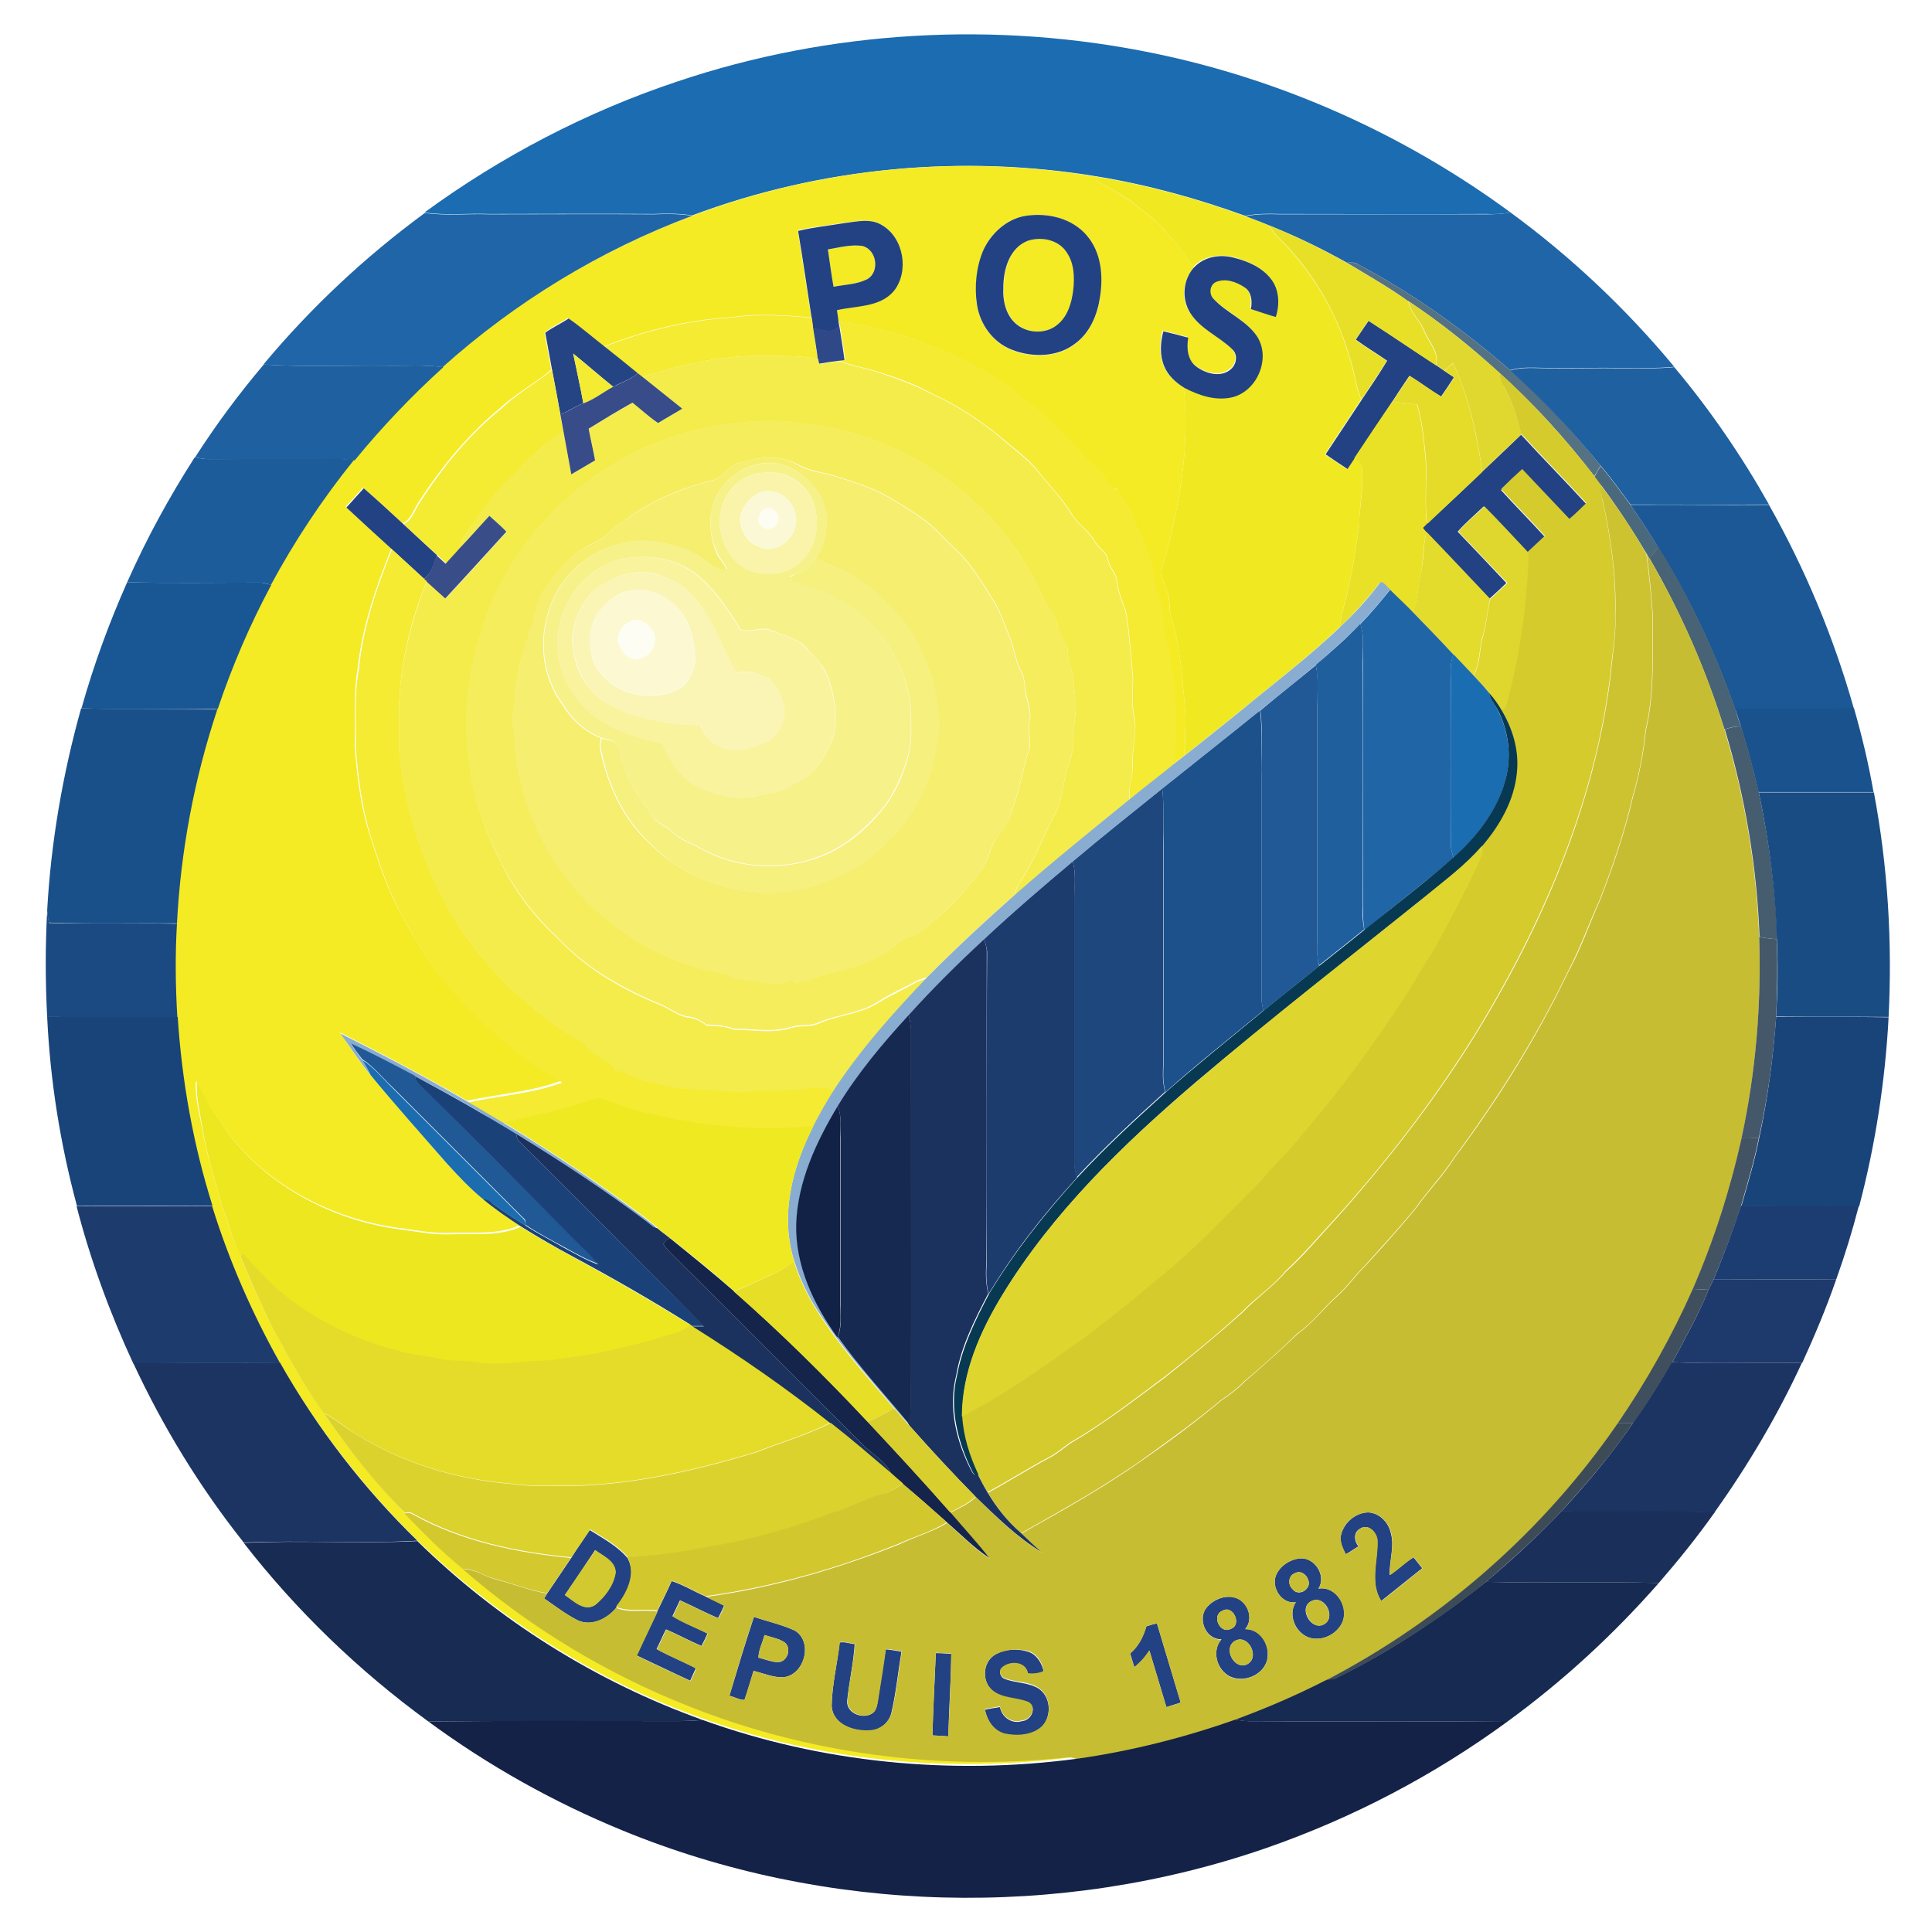 <?xml version="1.0" encoding="utf-8"?>
<!-- Generator: Adobe Illustrator 21.0.2, SVG Export Plug-In . SVG Version: 6.00 Build 0)  -->
<svg version="1.1" id="Layer_1" xmlns="http://www.w3.org/2000/svg" xmlns:xlink="http://www.w3.org/1999/xlink" x="0px" y="0px"
	 viewBox="0 0 512 512" style="enable-background:new 0 0 512 512;" xml:space="preserve">
<style type="text/css">
	.st0{fill:#FFFFFF;}
	.st1{fill:#1B6CB1;}
	.st2{fill:#F4EB25;}
	.st3{fill:#F0E921;}
	.st4{fill:#2065A7;}
	.st5{fill:#234283;}
	.st6{fill:#E8E026;}
	.st7{fill:#547284;}
	.st8{fill:#E0D82E;}
	.st9{fill:#F4EB32;}
	.st10{fill:#254484;}
	.st11{fill:#2F4887;}
	.st12{fill:#F4EB33;}
	.st13{fill:#F4EC4B;}
	.st14{fill:#E5DC2A;}
	.st15{fill:#1F61A0;}
	.st16{fill:#1E60A0;}
	.st17{fill:#374C88;}
	.st18{fill:#D5CB2D;}
	.st19{fill:#E9E125;}
	.st20{fill:#F5ED5C;}
	.st21{fill:#1C5C9A;}
	.st22{fill:#F5EE6F;}
	.st23{fill:#F7F18A;}
	.st24{fill:#4B697C;}
	.st25{fill:#F9F4A9;}
	.st26{fill:#CDC330;}
	.st27{fill:#FBF9D5;}
	.st28{fill:#1B5895;}
	.st29{fill:#DFD62E;}
	.st30{fill:#FEFDF4;}
	.st31{fill:#394D89;}
	.st32{fill:#E4DC2C;}
	.st33{fill:#486376;}
	.st34{fill:#C7BD32;}
	.st35{fill:#F9F39E;}
	.st36{fill:#F6F07F;}
	.st37{fill:#FAF5B4;}
	.st38{fill:#195794;}
	.st39{fill:#89ACD1;}
	.st40{fill:#FCF9D2;}
	.st41{fill:#2065A6;}
	.st42{fill:#FEFDF3;}
	.st43{fill:#205F9D;}
	.st44{fill:#1A6DB0;}
	.st45{fill:#205996;}
	.st46{fill:#083953;}
	.st47{fill:#195089;}
	.st48{fill:#19528D;}
	.st49{fill:#1C518B;}
	.st50{fill:#465D6F;}
	.st51{fill:#1D477D;}
	.st52{fill:#1A4C84;}
	.st53{fill:#DED52E;}
	.st54{fill:#1C3C6E;}
	.st55{fill:#1B4981;}
	.st56{fill:#455869;}
	.st57{fill:#1B325E;}
	.st58{fill:#19447A;}
	.st59{fill:#162950;}
	.st60{fill:#1B6DB0;}
	.st61{fill:#1A4278;}
	.st62{fill:#EDE720;}
	.st63{fill:#EFE921;}
	.st64{fill:#122146;}
	.st65{fill:#1A325D;}
	.st66{fill:#425363;}
	.st67{fill:#1D3B6D;}
	.st68{fill:#1C3D71;}
	.st69{fill:#14244A;}
	.st70{fill:#E7DE27;}
	.st71{fill:#1E396B;}
	.st72{fill:#3F4F5D;}
	.st73{fill:#1C3461;}
	.st74{fill:#1C3462;}
	.st75{fill:#D8CE2D;}
	.st76{fill:#DBD22D;}
	.st77{fill:#3D4B57;}
	.st78{fill:#D2C82E;}
	.st79{fill:#D3C82D;}
	.st80{fill:#1B2F5B;}
	.st81{fill:#172B53;}
	.st82{fill:#D2C830;}
	.st83{fill:#172A52;}
	.st84{fill:#142248;}
</style>
<g id="Layer_1_1_">
	<rect class="st0" width="512" height="512"/>
</g>
<g id="Layer_2">
	<g id="_x23_186bb1ff">
		<path class="st1" d="M179.5,21.6C219.9,8,264,5.5,305.7,14.1c34.1,7,66.6,21.6,94.6,42.2c-2.1,0.4-4.2,0.5-6.4,0.4
			c-18.3,0.1-36.6,0-54.9,0c-3-0.1-6-0.1-9,0.5c-12.7-4.6-25.7-8.2-39-10.4c-35.9-6-73.5-2.5-107.6,10.3c-3.4-0.6-6.9-0.5-10.3-0.4
			c-14.5-0.1-29,0-43.4,0c-5.6-0.2-11.2,0.4-16.7-0.3l-0.5-0.1C132.9,41.4,155.5,29.6,179.5,21.6z"/>
	</g>
	<g id="_x23_f6ee1fff">
		<path class="st2" d="M183.4,57.2c34.1-12.9,71.7-16.4,107.6-10.3c-0.1,0.3-0.3,0.8-0.4,1c4.3,2.4,8.7,4.8,12.4,8.1
			c5.6,3.8,9.4,9.6,13.4,14.9c-2.9,3.2-3.5,8.1-1.2,11.8c2.7,4.2,7.6,6.2,11.1,9.6c1.7,1.5,1.3,4.3-0.5,5.5
			c-2.6,2.1-6.4,0.9-8.9-0.8c-2.4-1.7-2.7-5-2.2-7.7c-2.2-0.6-4.4-1.2-6.6-1.7c-0.8,3-0.9,6.3,0.2,9.2c1,2.5,3.1,4.5,5.4,5.8
			c1.7,16.1-1.2,32.3-5.7,47.8c-0.7,2.2,0.7,4.3,1.3,6.3c0.9,2.2,0.3,4.7,1.1,6.9c2.5,8.1,3,16.6,3.7,25c0.2,3.9-0.1,7.8-0.3,11.7
			c-0.9,0.7-1.8,1.4-2.7,2.1c-0.3-2.8,0.5-5.6,0.4-8.5c0-8.1-0.6-16.3-2.6-24.1c-0.9-3.2-0.5-6.7-1.5-9.9c-1.5-4.8-2-9.8-3.5-14.6
			c-1.3-2.8-2.7-5.5-3.6-8.5c-1.4-2.5-2.9-4.9-4.3-7.3c-0.3,0.1-0.8,0.2-1,0.3c-1.6-2-2.7-4.6-4.9-6.2c-3-2.1-4.8-5.4-7.5-7.8
			c-7.4-7.7-16-14.3-25.3-19.5c-7.6-3.7-15.6-6.8-23.8-8.9c-3.8-1-7.6-1.6-11.4-2.5c-0.1-0.9-0.3-1.8-0.4-2.8
			c5.1-1.2,11.4-0.7,15.1-5.1c4.1-5.2,2.6-14-3.1-17.4c-3-1.8-6.6-0.9-9.9-0.6c-4.1,0.7-8.4,1.1-12.4,2c1.2,7.7,2.4,15.4,3.6,23.1
			c-6.8-0.5-13.7-1.1-20.5-0.1c-11.8,0.7-23.4,3.4-34.4,7.8c-3.2-2.5-6.3-5.2-9.6-7.5c-2,1.3-4.4,2.3-6.2,3.9
			c0.6,3.3,1.2,6.5,1.8,9.8c-4.3,3.6-9.3,6.2-13.4,10c-8.5,6.9-15.5,15.5-21.5,24.6c-1.5,2.1-2.1,4.9-4.5,6.1
			c-3.5-3.2-6.9-6.4-10.5-9.5c-1.5,1.7-3.1,3.4-4.6,5.1c4,3.7,8.1,7.4,12.1,11.1C99.6,155.6,96,166,94.8,177
			c-1.2,6.8-0.5,13.8-0.8,20.7c0.6,7.8,1.5,15.5,3.8,23c2.5,7.8,5,15.7,9.2,22.8c7.7,14.5,18.9,27,32.1,36.7
			c2.9,2.5,6.3,4.2,9.6,6.2c-8,3-16.6,3.5-24.9,5.3c-11.1-6.4-22.4-12.4-33.8-18.1c2.7,3.6,5,7.5,7.9,11
			c6.6,7.9,13.5,15.6,20.2,23.4c3,3.3,6.1,6.5,9.5,9.4c3.2,2.7,6.6,5.1,10.1,7.3c-5.7,2.6-12.3,1.8-18.4,2
			c-4.1,0.2-8.1-0.5-12.1-1.1c-17.6-2-34.8-10.4-46-24.3c-2.2-3.3-4.9-6.4-6.7-10.1c-0.8-1.6-1.6-3.2-2.6-4.7
			c-0.3,4.4,1,8.6,1.7,12.8c1.2,6.7,3.2,13.2,5.1,19.7c1.5,4.6,2.9,9.3,4.9,13.7c2.5,6.1,5.2,12.2,8.1,18.2
			c4.3,7.9,8.5,16,13.9,23.2c6.3,9.4,13.4,18.3,21.3,26.5c4.9,5.1,9.9,10.2,15.5,14.7c17.7,15.4,38.1,27.7,59.9,36.3
			c31.5,12.5,66,17.1,99.6,13.6c1.1-0.2,2.2-0.1,3.1,0.4c-33.3,4.4-67.6,1.1-99.1-10.3c-28.2-10.1-54.1-26.5-75.6-47.4
			C96.1,394,83.8,378,73.9,360.7c-7.4-13.2-13.5-27.2-18-41.6c-5-16.2-8.1-33.1-9.2-50c-0.5-8.3-0.6-16.5-0.1-24.8
			c1-19.3,4.6-38.4,10.7-56.7c3.8-11.4,8.6-22.4,14.2-32.9c6.3-11.7,13.6-22.8,22-33.1c7.1-8.9,15-17.1,23.5-24.7
			C136.6,80,159.2,66.3,183.4,57.2 M271.8,57.2c-5.1,0.8-9.3,4.7-11.3,9.4c-1.7,4.5-2.3,9.5-1.6,14.2c0.8,5.2,4.3,10.1,9.3,12
			c5.4,2.1,12.1,2,16.8-1.7c3.8-2.9,5.8-7.6,6.5-12.2c0.8-5.6,0.4-12-3.5-16.4C284.2,57.8,277.6,56.3,271.8,57.2z"/>
		<path class="st2" d="M272.4,63.8c3.6-1.3,8.1-0.2,10.4,3.1c2,2.9,2.1,6.7,1.7,10.1c-0.4,3.2-1.4,6.7-4,8.9
			c-3,2.6-7.7,2.6-10.8,0.2c-3-2.3-4-6.3-3.7-9.9C266,71.5,267.5,65.7,272.4,63.8z"/>
		<path class="st2" d="M219.4,66.1c3-0.5,6.2-1.4,9.2-0.9c3.8,1,4.6,6.8,1.2,8.8c-2.8,1.4-5.9,1.4-8.9,2
			C220.3,72.7,219.9,69.4,219.4,66.1z"/>
	</g>
	<g id="_x23_f0e921ff">
		<path class="st3" d="M290.6,47.9c0.1-0.3,0.3-0.8,0.4-1c13.3,2.2,26.4,5.8,39,10.4c2.1,0.8,4.3,1.6,6.4,2.5c0.5,0.9,1,1.8,1.7,2.5
			c9.1,8.8,16,20,19.4,32.1c1.4,3.7,1.6,7.8,3.2,11.5c-3.2,4.8-6.4,9.7-9.6,14.5c1.9,1.3,3.9,2.6,5.8,3.9c0.7-1,1.4-2,2-3
			c0.6,0.6,1.5,1,1.9,1.8c0.8,5.3-0.6,10.6-0.6,16c-1.1,7.7-2.3,15.4-4.4,22.9c-0.4,1.3-0.6,2.7-0.7,4.1c-8.3,8-17.5,15-26.4,22.3
			c-5,4-9.9,8-14.9,11.9c0.3-3.9,0.5-7.8,0.3-11.7c-0.7-8.4-1.2-16.9-3.7-25c-0.8-2.2-0.1-4.7-1.1-6.9c-0.6-2-2-4.1-1.3-6.3
			c4.5-15.4,7.4-31.6,5.7-47.8c3.8,2,8.3,3.5,12.6,2.5c6.7-1.6,10.4-10.4,6.6-16.2c-2.9-4.3-8-6.2-11.5-9.9c-1.2-1.2-1-3.5,0.5-4.4
			c2.6-1.1,5.6-0.1,7.8,1.4c1.9,1.3,2,3.7,1.6,5.7c2.2,0.7,4.4,1.5,6.6,2.1c1.1-3.3,0.9-7.2-1.3-10.1c-2.4-3-6.1-4.6-9.8-5.6
			c-3.7-0.9-7.9-0.2-10.6,2.6c-4-5.4-7.8-11.1-13.4-14.9C299.3,52.6,294.9,50.3,290.6,47.9z"/>
	</g>
	<g id="_x23_1f64a7ff">
		<path class="st4" d="M400.3,56.3c16.1,11.8,30.7,25.6,43.4,40.9c-4.5,0.5-9.1,0.2-13.7,0.3c-6.7-0.1-13.4,0.1-20,0
			c-3.3,0-6.6-0.4-9.8,0.6c-12.4-10.8-25.9-20.4-40.4-28.1c-0.9-0.6-1.9-0.4-2.9-0.4c-6.6-3.7-13.4-7-20.4-9.8
			c-2.1-0.9-4.3-1.7-6.4-2.5c3-0.6,6-0.6,9-0.5c18.3,0,36.6,0,54.9,0C396,56.8,398.2,56.7,400.3,56.3z"/>
		<path class="st4" d="M69.8,96.6c12.5-15,26.9-28.5,42.7-40.1h0.5c5.5,0.7,11.1,0.1,16.7,0.3c14.5,0,29-0.1,43.4,0
			c3.4-0.1,6.9-0.2,10.3,0.4c-24.3,9.1-46.8,22.8-66.1,40.1c-5-0.7-10-0.3-15.1-0.4C91.5,96.8,80.6,97.3,69.8,96.6z"/>
	</g>
	<g id="_x23_234182ff">
		<path class="st5" d="M271.8,57.2c5.8-0.9,12.3,0.6,16.2,5.2c3.9,4.5,4.4,10.8,3.5,16.4c-0.7,4.6-2.6,9.3-6.5,12.2
			c-4.7,3.7-11.4,3.8-16.8,1.7c-5-1.9-8.5-6.7-9.3-12c-0.7-4.8-0.2-9.8,1.6-14.2C262.5,62,266.7,58,271.8,57.2 M272.4,63.8
			c-4.9,1.9-6.5,7.6-6.5,12.4c-0.2,3.6,0.7,7.6,3.7,9.9c3.1,2.4,7.9,2.4,10.8-0.2c2.6-2.2,3.6-5.7,4-8.9c0.4-3.4,0.3-7.2-1.7-10.1
			C280.6,63.6,276.1,62.6,272.4,63.8z"/>
		<path class="st5" d="M223.9,59.1c3.3-0.4,6.9-1.3,9.9,0.6c5.7,3.4,7.2,12.2,3.1,17.4c-3.7,4.4-10,3.9-15.1,5.1
			c0.1,0.9,0.3,1.8,0.4,2.8c0,0.3,0.1,1,0.2,1.3c-1.5,2.5-4.7,1-6.9,0.8c-0.2-0.9-0.3-1.9-0.4-2.8c-1.2-7.7-2.3-15.4-3.6-23.1
			C215.6,60.2,219.8,59.8,223.9,59.1 M219.4,66.1c0.5,3.3,0.9,6.6,1.5,9.9c3-0.6,6.1-0.6,8.9-2c3.4-1.9,2.6-7.8-1.2-8.8
			C225.6,64.7,222.4,65.6,219.4,66.1z"/>
		<path class="st5" d="M316.4,70.9c2.7-2.9,6.9-3.6,10.6-2.6c3.6,0.9,7.4,2.5,9.8,5.6c2.2,2.8,2.4,6.7,1.3,10.1
			c-2.2-0.6-4.4-1.4-6.6-2.1c0.4-2,0.2-4.5-1.6-5.7c-2.2-1.5-5.2-2.6-7.8-1.4c-1.6,0.9-1.7,3.2-0.5,4.4c3.4,3.7,8.6,5.6,11.5,9.9
			c3.8,5.8,0.1,14.6-6.6,16.2c-4.3,1-8.8-0.5-12.6-2.5c-2.3-1.4-4.4-3.3-5.4-5.8c-1.2-2.9-1-6.2-0.2-9.2c2.2,0.5,4.4,1.1,6.6,1.7
			c-0.5,2.7-0.2,6,2.2,7.7c2.5,1.8,6.3,2.9,8.9,0.8c1.7-1.3,2.2-4,0.5-5.5c-3.5-3.4-8.4-5.3-11.1-9.6C313,79,313.6,74,316.4,70.9z"
			/>
		<path class="st5" d="M362.7,85c6,3.9,11.9,7.9,17.9,11.8c0.7,0.5,1.5,1,2.2,1.5c0.8,0.6,1.7,1.1,2.5,1.7c-1.1,1.7-2.2,3.4-3.4,5.1
			c-2.9-1.7-5.5-3.7-8.4-5.5c-1.5,2.2-3,4.5-4.5,6.8c-3.3,5-6.6,9.9-9.9,14.9c-0.7,1-1.3,2-2,3c-2-1.3-3.9-2.6-5.8-3.9
			c3.2-4.8,6.4-9.7,9.6-14.5c2.3-3.4,4.6-6.8,6.7-10.3c-2.7-1.9-5.6-3.6-8.3-5.6C360.4,88.4,361.5,86.7,362.7,85z"/>
		<path class="st5" d="M392.7,125.1c3.5-3.3,7-6.6,10.4-9.9c5.7,6.2,11.6,12.2,17.3,18.4c-1.5,1.4-2.9,2.9-4.5,4.2
			c-4.2-4.4-8.3-8.8-12.5-13.2c-1.9,1.7-3.8,3.5-5.6,5.3c3.8,4.2,7.8,8.2,11.6,12.4c-1.5,1.4-3,2.8-4.5,4.2
			c-3.9-4.1-7.7-8.3-11.7-12.3c-2.3,2.2-4.8,4.3-6.9,6.7c4.3,4.5,8.6,9,12.9,13.6c-1.5,1.5-3,2.8-4.5,4.2
			c-5.6-5.9-11.2-11.9-16.9-17.8c-0.2-0.3-0.6-0.8-0.9-1.1c0.2-0.3,0.7-0.8,1-1C383.1,134.3,387.9,129.7,392.7,125.1z"/>
		<path class="st5" d="M91.8,134.5c1.5-1.7,3.1-3.4,4.6-5.1c3.6,3.1,7,6.3,10.5,9.5c3,2.7,5.9,5.5,8.9,8.2c-0.8,2.3-1.4,4.8-3.4,6.3
			c-2.8-2.6-5.7-5.2-8.5-7.8C99.8,141.9,95.8,138.2,91.8,134.5z"/>
		<path class="st5" d="M355.4,406.7c0.8-3.2,3.8-5.8,7.1-5.9c2.9,0.1,5.3,2.4,6,5.2c1.2,3.8-0.4,7.6-0.2,11.4c2.2-1.4,4-3.4,6.3-4.7
			c0.8,1,1.6,2,2.3,2.9c-3.6,2.9-7.3,5.8-10.9,8.7c-3-4.8-0.9-10.5-1-15.7c0.1-2.3-2.4-5.1-4.7-3.4c-1.7,1-1.4,3.3-0.3,4.6
			c-1.2,0.7-2.2,1.5-3.4,2.1C355.8,410.3,354.9,408.5,355.4,406.7z"/>
		<path class="st5" d="M156.3,405.5c3.5,2.2,7.3,4.2,10,7.4c2.5,4.5,0,9.6-3,13.2c-2.4,2.9-6.5,5-10.2,3.3c-3.2-1.6-6-3.8-8.9-5.8
			c0.2-0.3,0.6-1,0.8-1.3c2.1-3.1,4.2-6.2,6.3-9.3C152.9,410.4,154.6,408,156.3,405.5 M149.7,422.7c2.3,1.5,5.2,4.5,8,2.6
			c2.6-2.2,4.9-5.2,5.4-8.6c-0.1-3-3.3-4.3-5.4-5.9C155.1,414.8,152.4,418.8,149.7,422.7z"/>
		<path class="st5" d="M338.1,417.6c1-2.6,3.7-4.3,6.3-4.6c4-0.4,7.2,4.6,5,8c4.9-0.8,8.4,5.3,6.1,9.4c-1.6,2.9-5.3,4.6-8.5,3.6
			c-3.7-1.2-5.8-6.1-3.6-9.4C339.8,425.2,336.9,420.9,338.1,417.6 M343.2,416.9c-1.8,0.6-2,3.1-0.6,4.3c0.9,1.2,2.7,1,3.6-0.1
			C348.1,419.3,345.5,415.6,343.2,416.9 M347.8,424.2c-4,1.5-0.5,8.1,3,6.3C354.2,428.7,351.2,422.8,347.8,424.2z"/>
		<path class="st5" d="M178,419c3.1,1,6,2.8,9,4.1c1.6,0.8,3.3,1.5,4.9,2.4c-0.5,1.1-1,2.2-1.6,3.3c-3.4-1.4-6.7-3.2-10.1-4.7
			c-0.7,1.4-1.3,2.8-2,4.2c2.9,1.8,6.2,3,9.3,4.6c-0.5,1.1-1,2.2-1.6,3.3c-3.2-1.4-6.2-3-9.4-4.4c-0.9,1.7-1.6,3.5-2.5,5.2
			c3.4,1.9,7,3.3,10.4,5.1c-0.5,1.1-1,2.2-1.5,3.3c-4.8-2.2-9.5-4.5-14.2-6.7c1.8-3.9,3.7-7.8,5.5-11.7
			C175.5,424.3,176.8,421.7,178,419z"/>
		<path class="st5" d="M319.7,426.1c1.7-2.1,4.7-3.4,7.4-2.8c3.5,0.9,5.3,5.6,2.9,8.4c3.9-0.1,6.5,4.1,5.9,7.7
			c-0.7,4.6-6.8,7-10.6,4.5c-3-2-4.1-6.6-1.6-9.5C319.6,434.6,317.3,429.1,319.7,426.1 M323.9,426.9c-2.9,1.2-0.6,6.2,2.2,4.8
			C329.3,430.7,326.8,425.1,323.9,426.9 M327.2,434.9c-3.2,2,0,7.9,3.4,6.1C334,439.1,330.7,432.8,327.2,434.9z"/>
		<path class="st5" d="M193.3,449.4c2.1-7,4.2-14,6.5-20.9c3.6,1.2,7.3,2,10.8,3.6c5.1,3,2.5,12.2-3.3,12.4c-2.6,0-5.1-1.1-7.6-1.7
			c-0.8,2.6-1.5,5.1-2.4,7.7C195.9,450.5,194.6,449.7,193.3,449.4 M202.6,433.3c-0.5,2-1.6,4-1.6,6c1.7,0.4,3.3,1.1,5,1.2
			c2.6,0.1,3.9-3.6,2-5.2C206.4,434.2,204.4,433.9,202.6,433.3z"/>
		<path class="st5" d="M303.8,431c0.9-0.3,1.9-0.6,2.8-0.8c2.1,7,4.2,14,6.3,21c-1.3,0.4-2.6,0.8-3.8,1.2c-1.5-5-3-10-4.5-15
			c-1.1,1.7-2.4,3.2-4,4.4c-0.4-1.2-0.7-2.4-1.1-3.6C301.7,436.3,303,433.7,303.8,431z"/>
		<path class="st5" d="M220.4,452c0.1-5.6,1.5-11.1,2.1-16.7c1.3-0.3,2.7,0.3,4,0.4c-0.3,5-1.5,10.1-2,15.1
			c-0.2,3.5,4.8,5.1,7.1,2.9c0.8-1,0.9-2.3,1.1-3.5c0.7-4.4,1.3-8.8,2-13.1c1.4,0.1,2.8,0.4,4.2,0.6c-0.9,5.3-1.4,10.6-2.6,15.9
			c-0.5,2.7-2.8,4.8-5.6,5C226.5,459,220.6,457.1,220.4,452z"/>
		<path class="st5" d="M263.4,438.7c2.6-1.7,6.1-1.9,9-1c2.3,0.7,3.7,3,4.2,5.3c-1.2,0.6-2.9,0.8-4.2,0.6c-0.5-3.2-4.9-3.4-6.9-1.5
			c-0.9,0.8-0.4,2.4,0.7,2.8c3,1.2,6.5,0.9,9.2,2.7c3.5,2.5,3.3,8.4-0.2,10.8c-2.6,1.6-5.9,1.7-8.9,1.2c-3-0.8-4.7-3.7-5.3-6.5
			c1.3-0.3,2.7-0.5,4-0.7c0.5,2.7,3.2,4.6,5.9,3.7c2.2-0.1,4-3.4,1.8-4.8c-3.1-1.4-7-0.9-9.7-3.2
			C260.2,445.6,260.4,440.8,263.4,438.7z"/>
		<path class="st5" d="M247.1,459.9c0.2-7.3,0.6-14.5,0.9-21.8c1.4,0,2.7,0.1,4.1,0.2c-0.1,7.3-0.6,14.6-0.8,21.9
			C249.8,460,248.4,460,247.1,459.9z"/>
	</g>
	<g id="_x23_e8e025ff">
		<path class="st6" d="M336.4,59.8c7,2.8,13.8,6.1,20.4,9.8c5.5,3.3,11.1,6.5,16.4,10.2c0.5,3.1,3.2,5.2,4.2,8c1.2,2.9,4,5.6,3.1,9
			c-6-3.9-11.9-8-17.9-11.8c-1.2,1.7-2.2,3.4-3.4,5c2.6,2,5.5,3.7,8.3,5.6c-2.1,3.5-4.5,6.9-6.7,10.3c-1.6-3.7-1.8-7.7-3.2-11.5
			c-3.5-12.2-10.3-23.4-19.4-32.1C337.5,61.6,337,60.7,336.4,59.8z"/>
	</g>
	<g id="_x23_537183ff">
		<path class="st7" d="M356.9,69.6c1,0,2-0.1,2.9,0.4c14.5,7.7,28,17.3,40.4,28.1c8.6,7.8,16.7,16.2,24,25.3
			c-0.6,0.9-1.1,1.9-1.7,2.8c-7.6-9.9-16-19.2-25.3-27.5c-7.5-6.9-15.5-13.3-24-18.9C368,76.1,362.4,72.9,356.9,69.6z"/>
	</g>
	<g id="_x23_e0d72dff">
		<path class="st8" d="M373.3,79.8c8.5,5.7,16.4,12.1,24,18.9c0.3,1.4,0.7,2.9,1.4,4.1c2.2,3.8,3.5,8.1,4.5,12.3
			c-3.5,3.3-7,6.6-10.4,9.9c-1.3-9.8-3.5-19.7-7.7-28.8c-0.8,0.6-1.5,1.3-2.3,2c-0.8-0.5-1.5-1-2.2-1.5c0.9-3.4-1.9-6.1-3.1-9
			C376.5,85,373.8,82.9,373.3,79.8z"/>
	</g>
	<g id="_x23_f6ee2dff">
		<path class="st9" d="M194.6,84.1c6.8-1,13.7-0.4,20.5,0.1c0.2,0.9,0.3,1.9,0.4,2.8c0.4,2.7,0.8,5.4,1.2,8.1
			c-5.3-1-10.8-0.7-16.2-0.8c-10.3,0.1-20.5,2.4-30.3,5.6c-0.4-0.3-0.9-0.7-1.3-1c-2.9-2.3-5.8-4.6-8.7-7
			C171.2,87.5,182.8,84.8,194.6,84.1z"/>
		<path class="st9" d="M222.3,84.9c3.8,0.9,7.6,1.5,11.4,2.5c8.2,2.2,16.2,5.2,23.8,8.9c9.3,5.3,17.9,11.8,25.3,19.5
			c2.7,2.4,4.4,5.8,7.5,7.8c2.2,1.5,3.2,4.1,4.9,6.2c0.2-0.1,0.8-0.2,1-0.3c1.5,2.4,2.9,4.9,4.3,7.3c0.9,2.9,2.3,5.7,3.6,8.5
			c1.5,4.8,2,9.8,3.5,14.6c1.1,3.2,0.6,6.7,1.5,9.9c2.1,7.8,2.6,16,2.6,24.1c0.1,2.8-0.8,5.6-0.4,8.5c-3.9,3.2-7.9,6.3-11.8,9.4
			c-0.7-3.1,0.9-6.1,0.7-9.2c-0.2-4.3,1.3-8.6,0.4-12.9c-0.7-3.2-0.4-6.5-0.3-9.8c-0.5-5.8-0.9-11.7-1.8-17.5
			c-0.8-2.7-2.1-5.3-2.4-8.2c-0.1-2.2-2-3.7-2.4-5.8c-0.3-2.3-2.7-3.2-3.6-5.1c-1.6-2.8-4.5-4.4-6.1-7.2c-2.5-4.1-5.9-7.5-8.9-11.3
			c-2.8-3.6-6.7-6.1-10.1-9.2c-5.3-4.2-11-8.1-17.2-10.9c-5.4-3-11.3-5.1-17.2-6.8c-2.7-0.7-5.4-1.2-8-2.3c0.3-0.1,1.1-0.2,1.4-0.2
			c-0.4-3.1-0.9-6.1-1.4-9.2C222.4,85.9,222.3,85.2,222.3,84.9z"/>
	</g>
	<g id="_x23_264383ff">
		<path class="st10" d="M150.7,84.4c3.3,2.3,6.4,5,9.6,7.5c2.9,2.3,5.8,4.6,8.7,7c-1.9,1.7-4.3,2.4-6.5,3.6c-3.6-2.9-7-5.9-10.6-8.8
			c0.9,4.4,1.9,8.8,2.7,13.2c-2.2,0.7-4,2.2-6.1,2.9c-0.7-3.9-1.4-7.8-2.2-11.8c-0.6-3.3-1.2-6.5-1.8-9.8
			C146.3,86.8,148.6,85.8,150.7,84.4z"/>
	</g>
	<g id="_x23_2e4786ff">
		<path class="st11" d="M215.5,87c2.2,0.2,5.5,1.7,6.9-0.8c0.5,3.1,1,6.1,1.4,9.2c-0.3,0.1-1.1,0.2-1.4,0.2
			c-1.8,0.2-3.6,0.5-5.4,0.8c-0.1-0.3-0.2-1-0.3-1.4C216.4,92.4,215.9,89.7,215.5,87z"/>
	</g>
	<g id="_x23_f6ee30ff">
		<path class="st12" d="M151.9,93.7c3.5,2.9,7,5.9,10.6,8.8c-2.6,1.5-5.1,3.4-7.9,4.4C153.8,102.5,152.8,98.1,151.9,93.7z"/>
	</g>
	<g id="_x23_f6ef43ff">
		<path class="st13" d="M170.3,99.9c9.8-3.3,20-5.5,30.3-5.6c5.4,0.1,10.8-0.2,16.2,0.8c0.1,0.3,0.2,1,0.3,1.4
			c1.8-0.3,3.6-0.6,5.4-0.8c2.6,1.1,5.3,1.6,8,2.3c5.9,1.8,11.8,3.9,17.2,6.8c6.2,2.8,11.9,6.7,17.2,10.9c3.3,3.1,7.2,5.6,10.1,9.2
			c3,3.7,6.4,7.2,8.9,11.3c1.6,2.7,4.5,4.4,6.1,7.2c0.9,1.9,3.3,2.8,3.6,5.1c0.4,2.1,2.3,3.6,2.4,5.8c0.3,2.9,1.6,5.5,2.4,8.2
			c0.9,5.8,1.3,11.6,1.8,17.5c-0.1,3.3-0.4,6.6,0.3,9.8c1,4.3-0.6,8.6-0.4,12.9c0.2,3.1-1.3,6.1-0.7,9.2
			c-10.3,8.3-20.5,16.6-30.4,25.3c0.2-1.3,0.6-2.5,1.4-3.5c3.9-5.8,6.2-12.5,9.5-18.6c1.4-3.1,1.8-6.5,2.5-9.8
			c0.5-2.7,2.1-5.2,1.9-8c-0.1-4.3,1.3-8.4,0.6-12.7c-0.4-2.7-0.2-5.6-1.3-8.1c-0.7-1.6-0.5-3.5-0.8-5.2c-1-1.8-2.3-3.4-2.5-5.4
			c-0.4-3-2.9-4.9-3.9-7.6c-3.7-8.4-9.1-16-15.4-22.7c-12.2-12.1-28.1-20.6-45.1-23c-23.7-3.9-48.9,3.8-66.4,20.3
			c-2.8,2.1-4.7,5-7.2,7.5c-10.2,12.1-16.6,27.3-18.1,43c-1.2,7.7-0.4,15.6,0.9,23.3c1.3,7.3,3.8,14.3,7.2,20.9
			c3.7,8.1,9.1,15.2,15.6,21.2c7.5,8,17.1,13.5,27.2,17.6c2.5,1,4.7,3,7.5,3.3c1.8,0.2,3.3,1.1,4.7,2.1c2.5,0.1,5,0.2,7.3,1.1
			c5.1,0,10.3,1.1,15.2-0.5c2.3-0.7,4.8-0.1,7.1-1.1c5.1-2.3,11-2.5,15.8-5.5c3.2-2,6.7-3.5,10-5.4c1-0.5,2-0.8,3.1-1.1
			c-9,9.3-17.7,19-24.7,29.8c-2.3-0.8-4.7-1-7.1-0.6c-5.8,1.1-11.7,0.1-17.4,1.2c-7.9-1-16.1-0.3-23.8-2.8c-3.5-0.1-6.2-2.4-9.6-3.1
			c-1.7-3.3-5.8-3.6-8-6.4c-1.4-1.5-3.3-2.3-5-3.4c-5.7-3.7-10.9-8.2-16-12.8c-5.4-5.9-10.5-12-14.6-18.9
			c-7.9-13.2-12.8-28.2-13.8-43.5c-0.1-4.3,0-8.5,0-12.8c0.5-10.9,3.2-21.7,7.3-31.9c1.7,1.5,3.3,3,5,4.5
			c5.5-5.8,10.8-11.8,16.2-17.7c-1.5-1.4-3-2.8-4.5-4.2c-2.7,2.8-5.3,5.8-8,8.7c0.3-2.6,2.2-4.6,3.5-6.7c2.3-3.6,4.9-7.1,7.9-10.2
			c5.2-4.9,9.9-10.5,16.1-14.3c0.7,3.8,1.4,7.7,2.1,11.5c2.1-1.2,4.2-2.5,6.3-3.7c-0.5-2.8-1.2-5.6-1.7-8.4
			c3.8-2.3,7.7-4.6,11.6-6.9c2.3,1.7,4.4,3.8,6.8,5.4c2.1-1.3,4.3-2.5,6.4-3.8C177.3,105.5,173.7,102.8,170.3,99.9z"/>
	</g>
	<g id="_x23_e5dc28ff">
		<path class="st14" d="M382.8,98.3c0.7-0.7,1.5-1.4,2.3-2c4.2,9,6.3,18.9,7.7,28.8c-4.9,4.6-9.7,9.2-14.6,13.8
			c-0.7-5.7,0-11.5-0.3-17.2c-0.5-4.9-0.9-9.8-2.3-14.5c-2.2-0.3-4.4-0.4-6.5-0.8c1.5-2.3,3-4.6,4.5-6.8c2.8,1.7,5.5,3.8,8.4,5.5
			c1.2-1.7,2.3-3.4,3.4-5.1C384.5,99.4,383.6,98.9,382.8,98.3z"/>
		<path class="st14" d="M64.3,331.8c2.9,3.4,6.1,6.6,9.3,9.7c9.1,7.7,19.9,13.2,31.5,16.1c3.4,1.2,7,1.3,10.5,2.1
			c3.5,0.9,7.2,0.4,10.8,1.1c6.4,1,12.9-0.5,19.3-0.5c4.2-0.6,8.4-1.3,12.7-1.9c5.5-1.4,11.2-2.3,16.7-4.2c2.6-1,5.7-1.2,7.8-3.3
			c0.2,0.1,0.5,0.3,0.6,0.4c12.6,7.9,24.9,16.5,36.6,25.7c-6.3,3.2-13.2,5.2-19.8,7.8c-15.6,4.7-31.6,8.4-47.9,8.9
			c-5.6-0.1-11.2,0.3-16.8-0.5c-14.6-1.2-29.2-5.5-41.6-13.4c-2.8-1.6-5.2-4-8.2-5.3c-5.4-7.3-9.6-15.3-13.9-23.2
			c-2.9-6-5.6-12.1-8.1-18.2C64,332.8,64.2,332.1,64.3,331.8z"/>
	</g>
	<g id="_x23_1d609fff">
		<path class="st15" d="M51.7,121.2c5.5-8.6,11.6-16.8,18.2-24.6c10.8,0.7,21.6,0.2,32.5,0.3c5,0.1,10.1-0.3,15.1,0.4
			c-8.4,7.6-16.3,15.9-23.5,24.7c-2.3-0.2-4.7-0.4-7-0.3c-10.2,0.1-20.5,0-30.8,0.1C54.6,121.7,53.1,121.5,51.7,121.2z"/>
	</g>
	<g id="_x23_1d5f9fff">
		<path class="st16" d="M400.2,98.2c3.2-1,6.5-0.6,9.8-0.6c6.7,0.1,13.4-0.1,20,0c4.6-0.1,9.1,0.2,13.7-0.3
			c9.5,11.3,17.9,23.6,25.1,36.4c-12.2,0.1-24.5,0-36.7,0c-2.6-3.5-5.1-7-7.9-10.3C416.9,114.4,408.8,106,400.2,98.2z"/>
	</g>
	<g id="_x23_f6ee2eff">
		<path class="st12" d="M146.3,98.1c0.7,3.9,1.5,7.8,2.2,11.8c0.2,1.5,0.5,2.9,0.8,4.4c-6.2,3.7-10.9,9.3-16.1,14.3
			c-3,3.1-5.5,6.6-7.9,10.2c-1.4,2.1-3.2,4.1-3.5,6.7c-1.1,1.3-2.3,2.6-3.5,3.8c-0.8-0.7-1.6-1.5-2.4-2.2c-3-2.7-6-5.4-8.9-8.2
			c2.4-1.2,3-4,4.5-6.1c6-9.2,13-17.8,21.5-24.6C137,104.3,142,101.6,146.3,98.1z"/>
	</g>
	<g id="_x23_354b88ff">
		<path class="st17" d="M169,98.9c0.4,0.3,0.9,0.7,1.3,1c3.5,2.8,7,5.6,10.5,8.4c-2.1,1.3-4.3,2.5-6.4,3.8c-2.4-1.6-4.5-3.6-6.8-5.4
			c-3.9,2.2-7.7,4.5-11.6,6.9c0.5,2.8,1.2,5.6,1.7,8.4c-2.1,1.2-4.2,2.5-6.3,3.7c-0.7-3.8-1.4-7.7-2.1-11.5
			c-0.3-1.5-0.5-2.9-0.8-4.4c2.2-0.7,4-2.2,6.1-2.9c2.8-1,5.3-3,7.9-4.4C164.7,101.4,167.1,100.6,169,98.9z"/>
	</g>
	<g id="_x23_d5cc30ff">
		<path class="st18" d="M397.3,98.7c9.3,8.4,17.6,17.7,25.3,27.5c0.6,0.8,1.2,1.6,1.8,2.4c0,1.2,0,2.5,0.2,3.7
			c2.3,10.1,3.7,20.4,3.4,30.8c0.3,5.1-0.8,10.2-1.2,15.3c-4.2,34.8-18.5,67.6-36.8,97.1c-10.7,17-23,32.9-36.5,47.8
			c-4.2,4.5-8.1,9.2-12.7,13.4c-3.4,4.2-8,7.1-11.7,11c-6.6,6-13.4,11.6-20.4,17.1c-8.1,6-16.1,12.3-24.8,17.3c-2,1.3-3.8,3-6,4.1
			c-5.5,2.9-10.7,6.3-16.2,9.2c-1-1.6-1.8-3.2-2.6-4.8c-2.3-4.9-4-10.1-4.3-15.5c11.3-5.6,21.6-13.1,31.8-20.4
			c6.2-4.7,12.4-9.4,18.2-14.5c10.7-8.4,20-18.3,29.6-27.9c3.5-4.3,7.6-8,11-12.4c10-11.6,19-24.1,27.4-36.9
			c2.4-3.9,4.5-7.8,7.1-11.6c4.3-7.9,8.6-15.8,12.3-24c0.6-1.1,0.7-2.3,0.4-3.5c4.7-5.5,8.6-12.2,9.2-19.5c0.6-5.7-1-11.5-4-16.4
			c0.2-0.2,0.7-0.6,1-0.8c3.8-13.3,5.7-27.2,6.1-41c1.5-1.4,3-2.8,4.5-4.2c-3.8-4.2-7.8-8.2-11.6-12.4c1.8-1.8,3.7-3.6,5.6-5.3
			c4.2,4.4,8.3,8.8,12.5,13.2c1.6-1.3,3-2.8,4.5-4.2c-5.7-6.2-11.6-12.2-17.3-18.4c-1-4.3-2.3-8.5-4.5-12.3
			C397.9,101.6,397.5,100.2,397.3,98.7z"/>
	</g>
	<g id="_x23_e9e125ff">
		<path class="st19" d="M369,106.4c2.2,0.4,4.4,0.5,6.5,0.8c1.4,4.7,1.8,9.6,2.3,14.5c0.3,5.7-0.3,11.5,0.3,17.2
			c-0.2,0.2-0.7,0.7-1,1c0.2,0.3,0.6,0.8,0.9,1.1c-1,3.8-0.7,7.7-1.6,11.5c-0.7,3.3-0.7,6.7-2,9.8c-2-2-4-4-6.1-6
			c-0.8-0.7-1.5-1.8-2.5-2c-3.3,4.2-6.8,8.2-10.7,11.9c0.1-1.4,0.3-2.8,0.7-4.1c2.1-7.5,3.3-15.2,4.4-22.9c0-5.3,1.5-10.6,0.6-16
			c-0.4-0.8-1.3-1.2-1.9-1.8C362.3,116.3,365.6,111.3,369,106.4z"/>
	</g>
	<g id="_x23_f7f057ff">
		<path class="st20" d="M149.5,132.8c17.5-16.4,42.7-24.2,66.4-20.3c17.1,2.4,32.9,11,45.1,23c6.2,6.7,11.7,14.3,15.4,22.7
			c1,2.7,3.5,4.6,3.9,7.6c0.3,2,1.6,3.7,2.5,5.4c0.3,1.7,0.1,3.6,0.8,5.2c1.1,2.6,0.9,5.4,1.3,8.1c0.7,4.3-0.7,8.4-0.6,12.7
			c0.2,2.8-1.4,5.3-1.9,8c-0.7,3.3-1.1,6.7-2.5,9.8c-3.3,6.1-5.6,12.7-9.5,18.6c-0.8,1-1.3,2.2-1.4,3.5c-8,7-15.8,14.3-23.3,21.9
			c-1.1,0.3-2.1,0.5-3.1,1.1c-3.3,1.8-6.8,3.3-10,5.4c-4.8,3.1-10.7,3.3-15.8,5.5c-2.2,1-4.8,0.4-7.1,1.1
			c-4.9,1.6-10.1,0.5-15.2,0.5c-2.4-0.9-4.8-1-7.3-1.1c-1.4-1-2.9-1.9-4.7-2.1c-2.8-0.3-5-2.3-7.5-3.3c-10-4.1-19.7-9.6-27.2-17.6
			c-6.4-6-11.9-13.2-15.6-21.2c-3.4-6.6-6-13.6-7.2-20.9c-1.4-7.7-2.2-15.5-0.9-23.3c1.6-15.7,8-30.9,18.1-43
			C144.7,137.8,146.7,134.9,149.5,132.8 M196.8,122.5c-3.6,0.1-5,4.4-8.5,4.9c-8.4,2.1-16.4,5.6-23.3,10.9c-2.7,1.7-4.7,4.4-7.7,5.6
			c-4.7,2.2-8.6,5.9-11.3,10.2c-3.7,3.6-4,9-5.7,13.6c-2.3,6.4-3.9,13.2-4,20.1c-1.1,3.6,0.5,7.1,0.2,10.8
			c1.3,12.2,6,24.1,13.5,33.8c10.4,13.7,26.1,23.3,43.2,25.8c0.3,0.2,0.5,0.5,0.7,0.9c3.6,0.5,7.2,1.1,10.8,1.5
			c2,0.3,3.8-0.5,5.6-1.2c0,0.3,0.1,0.8,0.2,1.1c3.7-0.4,7-2.2,10.6-2.9c6-1.5,12.2-3.5,16.9-7.8c1.1-1.2,2.7-1.4,4.2-1.9
			c6-3.9,11.2-8.9,15.6-14.5c1.8-2.3,3.7-4.7,4.5-7.5c1.1-4.1,4.8-6.8,5.8-11c2-4.9,2.7-10.1,4.3-15.1c1.4-2.8-0.3-5.8,0.5-8.7
			c0.6-2.8-0.7-5.4-1.1-8.1c-0.3-1.7-0.2-3.5-1.1-5c-1.6-3-1.9-6.4-3.2-9.5c-1.3-3-2.2-6.1-3.9-8.9c-3.1-5-6.1-10.2-10.5-14.2
			c-2.2-2.1-4.2-4.3-6.4-6.3c-3.1-2.5-6.5-4.7-10-6.7c-4.3-2.8-9.3-4.3-14.1-5.9c-3.7-1.3-7.8-1.5-11.3-3.5
			C206.7,120.5,201.4,121.1,196.8,122.5z"/>
	</g>
	<g id="_x23_1b5b99ff">
		<path class="st21" d="M33.7,154.3c5.1-11.5,11.1-22.5,17.9-33.1c1.5,0.3,2.9,0.5,4.4,0.5c10.2-0.1,20.5,0,30.8-0.1
			c2.3-0.1,4.7,0.1,7,0.3c-8.3,10.3-15.7,21.4-22,33.1c-1-0.3-2-0.6-3.1-0.6C57.1,154.4,45.4,154.6,33.7,154.3z"/>
	</g>
	<g id="_x23_f7f16aff">
		<path class="st22" d="M196.8,122.5c4.6-1.4,10-2,14.4,0.6c3.5,2.1,7.6,2.2,11.3,3.5c4.8,1.6,9.8,3.1,14.1,5.9
			c3.5,2,6.9,4.2,10,6.7c2.2,2,4.2,4.2,6.4,6.3c4.4,4,7.4,9.2,10.5,14.2c1.7,2.8,2.6,5.9,3.9,8.9c1.3,3.1,1.6,6.5,3.2,9.5
			c0.9,1.5,0.8,3.3,1.1,5c0.3,2.7,1.7,5.3,1.1,8.1c-0.8,2.9,0.9,5.9-0.5,8.7c-1.6,5-2.3,10.2-4.3,15.1c-0.9,4.2-4.7,6.9-5.8,11
			c-0.8,2.8-2.7,5.2-4.5,7.5c-4.4,5.6-9.7,10.6-15.6,14.5c-1.5,0.4-3.1,0.7-4.2,1.9c-4.7,4.3-10.9,6.3-16.9,7.8
			c-3.6,0.7-6.9,2.6-10.6,2.9c0-0.3-0.1-0.8-0.2-1.1c-1.8,0.7-3.6,1.6-5.6,1.2c-3.6-0.4-7.2-1.1-10.8-1.5c-0.2-0.3-0.4-0.6-0.7-0.9
			c-17-2.6-32.8-12.2-43.2-25.8c-7.5-9.7-12.2-21.6-13.5-33.8c0.3-3.6-1.3-7.2-0.2-10.8c0.2-6.9,1.7-13.7,4-20.1
			c1.7-4.6,2-10,5.7-13.6c2.7-4.4,6.6-8,11.3-10.2c3-1.2,5-3.9,7.7-5.6c6.9-5.2,14.9-8.8,23.3-10.9
			C191.8,127,193.1,122.6,196.8,122.5 M189.8,131.7c-2.2,4.6-1.9,10.1,0,14.7c0.6,1.7,2.2,2.8,2.6,4.5c-2.7,0.6-4.6-1.8-6.7-3.1
			c-3.7-2.7-8.2-3.6-12.6-4.3c-7.2-0.9-14.5,1.7-19.9,6.4c-10.5,8.9-12.4,26.2-4,37.1c2.3,3.8,5.8,7,10,8.6
			c-0.3,1.1-0.3,2.3-0.1,3.4c1.9,9,5.9,17.9,12.7,24.2c6.3,6.6,14.8,10.7,23.6,12.6c2.1,0.4,4.3,0.3,6.4,0.8c2,0.6,3.9-0.4,5.9-0.4
			c6.2-0.2,12-2.7,17.4-5.5c5.2-2.7,9.3-6.8,13.2-11c4.4-5.8,8-12.4,9.2-19.6c0.4-2.7,1.2-5.4,1.2-8.2c-0.5-10.4-3.8-21-10.7-29
			c-3.6-3.6-7-7.5-11.5-10c-3.2-2.3-7.1-3-10.4-5.1c2.2-2.9,2.6-6.7,2.9-10.2c-0.4-6.4-5-12.3-11.1-14.3
			C201.1,121,192.8,125,189.8,131.7z"/>
	</g>
	<g id="_x23_f8f386ff">
		<path class="st23" d="M189.8,131.7c3-6.7,11.3-10.7,18.4-8.3c6.1,2.1,10.7,7.9,11.1,14.3c-0.3,3.5-0.7,7.3-2.9,10.2
			c-1.1,1.3-2.1,3.1-3.9,3.6c-1,0.4-2.1,0.7-3.1,1.2c0.1,0.3,0.2,1,0.2,1.3c8.1,1.6,15.7,5.5,21.5,11.4c5.3,5.9,9.2,13.3,10.1,21.2
			c0.2,4.8,0.6,9.7-0.8,14.4c-1.2,4.3-3.2,8.5-5.7,12.2c-4.6,5.8-10.3,10.9-17.2,13.6c-10.2,4.1-22.1,3.3-31.8-2
			c-2.5-1.5-5.5-2.3-7.6-4.4c-1.6-1.6-4-2.2-5.2-4.2c-2.5-3.7-5.5-7.3-7.1-11.6c-0.9-2.2-1-4.6-1.9-6.8c-0.8-1.7-2.9-1.8-4.5-2.3
			c-4.2-1.6-7.7-4.8-10-8.6c-8.4-10.9-6.6-28.2,4-37.1c5.4-4.7,12.7-7.3,19.9-6.4c4.4,0.8,8.9,1.6,12.6,4.3c2.1,1.2,4,3.6,6.7,3.1
			c-0.5-1.7-2-2.8-2.6-4.5C187.9,141.8,187.6,136.3,189.8,131.7 M200.9,125.4c-3.2,0.7-6.2,2.5-7.9,5.4c-4.5,6.7-1.9,16.8,5.4,20.3
			c3.9,1.5,8.5,1.4,12-0.9c8.3-4.9,8.1-19.3-0.7-23.6C207.1,124.9,203.8,125.1,200.9,125.4 M163.8,148.4
			c-11.3,3.2-18.4,16.2-15.4,27.5c1.9,8.5,8.8,15,16.7,18.1c3.5,1.1,6.9,2.4,10.5,2.9c1.6,4.4,4.4,8.4,8.3,11
			c3.9,2.1,8.3,3.4,12.7,3.5c2.5,0,5-0.8,7.4-1.2c3.6-0.2,6.3-2.7,9.5-4.1c3.5-2.9,6-7,7.5-11.3c1.1-5.7,0.1-11.8-2.3-17.1
			c-1.4-2.3-3.4-4.2-5.2-6.2c-2.3-2.5-5.9-3.1-8.9-4.4c-2.7-1.3-5.6,0.6-8.3-0.3c-3.4-5.6-7.1-11.1-12.3-15.1
			C178.2,147.6,170.6,146.7,163.8,148.4z"/>
	</g>
	<g id="_x23_4a687bff">
		<path class="st24" d="M424.2,123.5c2.8,3.3,5.3,6.8,7.9,10.3c2.5,3.7,5.1,7.4,7.4,11.3c-0.8,1-1.6,1.9-2.4,2.9
			c-0.2-0.3-0.5-0.9-0.7-1.2c-3.7-6.2-7.7-12.3-12-18.1c-0.6-0.8-1.2-1.6-1.8-2.4C423.1,125.3,423.6,124.4,424.2,123.5z"/>
	</g>
	<g id="_x23_faf6a7ff">
		<path class="st25" d="M200.9,125.4c3-0.3,6.2-0.5,8.8,1.3c8.8,4.3,9.1,18.7,0.7,23.6c-3.5,2.3-8.2,2.4-12,0.9
			c-7.3-3.5-9.9-13.7-5.4-20.3C194.7,127.9,197.7,126.1,200.9,125.4 M201.4,130.5c-2.4,1.1-4.4,3.4-5.1,5.9
			c-0.5,3.4,1.3,7.3,4.7,8.4c4.6,2.5,10.3-2.2,9.9-7.1C211.1,132.9,206,128.8,201.4,130.5z"/>
	</g>
	<g id="_x23_ccc231ff">
		<path class="st26" d="M424.3,128.7c4.4,5.8,8.4,11.8,12,18.1c0.7,5.2,1.2,10.4,1.6,15.7c-0.1,10.3,0.6,20.8-1.8,30.9
			c-0.6,6.1-1.8,12.1-3.5,17.9c-2.1,9.2-5.2,18.2-8.6,27c-2.9,6.4-5.3,13.2-8.6,19.4c-8.3,17.3-18.6,33.6-30,49
			c-3.1,4.8-7.1,8.9-10.4,13.6c-4.2,5.1-8.7,10-13.2,15c-2.6,2.5-4.7,5.6-7.4,8c-3.7,3.3-6.6,7.3-10.6,10.1
			c-4.5,4.4-9.2,8.6-14,12.6c-1.9,2-4.1,3.6-6.3,5.1c-6.7,5.6-13.8,10.7-20.9,15.8c-10.2,7.2-21.2,13.3-32,19.4
			c-3.5-3-6.4-6.8-8.8-10.7c5.5-2.9,10.7-6.3,16.2-9.2c2.2-1.1,4-2.8,6-4.1c8.7-5.1,16.7-11.3,24.8-17.3
			c6.9-5.5,13.8-11.2,20.4-17.1c3.7-3.9,8.2-6.9,11.7-11c4.6-4.1,8.5-8.9,12.7-13.4c13.4-14.9,25.8-30.8,36.5-47.8
			c18.4-29.6,32.6-62.4,36.8-97.1c0.4-5.1,1.4-10.2,1.2-15.3c0.3-10.3-1.1-20.7-3.4-30.8C424.3,131.2,424.3,129.9,424.3,128.7z"/>
	</g>
	<g id="_x23_fcfad3ff">
		<path class="st27" d="M201.4,130.5c4.6-1.7,9.7,2.5,9.6,7.2c0.4,4.9-5.4,9.5-9.9,7.1c-3.4-1.1-5.2-5-4.7-8.4
			C197,133.8,199,131.6,201.4,130.5 M202.1,135.3c-0.8,0.9-1.6,2.4-0.7,3.6c1,1.6,3.4,1.6,4.4,0
			C207.6,136.7,204.2,133.3,202.1,135.3z"/>
	</g>
	<g id="_x23_1a5794ff">
		<path class="st28" d="M432.1,133.8c12.2-0.1,24.5,0.1,36.7,0c9.6,17,17.2,35.2,22.5,54c-10.5,0.5-21-0.2-31.4,0.4
			c-5.2-15-12-29.5-20.4-43C437.2,141.2,434.6,137.5,432.1,133.8z"/>
	</g>
	<g id="_x23_dfd62dff">
		<path class="st29" d="M386.5,140.9c2-2.4,4.6-4.5,6.9-6.7c4,4,7.8,8.2,11.7,12.3c-0.4,13.8-2.3,27.7-6.1,41
			c-0.2,0.2-0.7,0.6-1,0.8c-1-1.6-2.1-3.2-3.4-4.7c-1.3-1.6-2.7-3.1-4.1-4.6c1.9-3.1,1.5-6.9,2.5-10.3c1-3.3,1.1-6.7,2-10
			c1.5-1.4,3-2.8,4.5-4.2C395.1,149.9,390.8,145.4,386.5,140.9z"/>
	</g>
	<g id="_x23_fefef4ff">
		<path class="st30" d="M202.1,135.3c2.1-2,5.5,1.4,3.7,3.6c-1,1.6-3.4,1.6-4.4,0C200.5,137.8,201.3,136.2,202.1,135.3z"/>
	</g>
	<g id="_x23_374c89ff">
		<path class="st31" d="M121.7,145.4c2.7-2.8,5.3-5.8,8-8.7c1.5,1.4,3.1,2.7,4.5,4.2c-5.4,5.9-10.7,11.8-16.2,17.7
			c-1.7-1.5-3.3-3-5-4.5c-0.2-0.2-0.5-0.5-0.7-0.6c2-1.5,2.6-4.1,3.4-6.3c0.8,0.7,1.6,1.5,2.4,2.2
			C119.4,147.9,120.6,146.7,121.7,145.4z"/>
	</g>
	<g id="_x23_e4db29ff">
		<path class="st32" d="M378,140.9c5.7,5.9,11.3,11.9,16.9,17.8c-0.8,3.3-1,6.8-2,10c-1,3.4-0.6,7.2-2.5,10.3
			c-1.8-1.9-3.5-3.7-5.3-5.6c-3.5-3.8-7.1-7.5-10.7-11.2c1.3-3.1,1.3-6.5,2-9.8C377.4,148.7,377.1,144.7,378,140.9z"/>
	</g>
	<g id="_x23_476275ff">
		<path class="st33" d="M439.5,145c8.4,13.5,15.2,28,20.4,43c0.5,1.5,0.9,3,1.4,4.5c-1.5,0-2.9,0.3-4.3,0.8
			c-4.9-15.8-11.6-31.1-19.9-45.4C437.9,147,438.7,146,439.5,145z"/>
	</g>
	<g id="_x23_f6ee2cff">
		<path class="st9" d="M103.9,145.6c2.8,2.6,5.7,5.2,8.5,7.8c0.2,0.2,0.5,0.5,0.7,0.6c-4.2,10.1-6.8,20.9-7.3,31.9
			c0,4.3,0,8.5,0,12.8c1.1,15.3,6,30.3,13.8,43.5c4,6.9,9.2,13,14.6,18.9c5.1,4.6,10.3,9.1,16,12.8c1.7,1.1,3.6,1.8,5,3.4
			c2.2,2.8,6.3,3.2,8,6.4c3.4,0.6,6.1,3,9.6,3.1c7.7,2.5,15.9,1.8,23.8,2.8c5.8-1.1,11.7-0.1,17.4-1.2c2.4-0.4,4.8-0.3,7.1,0.6
			c-2,3.1-3.8,6.3-5.5,9.6c-13.9,1.3-28.1,0.3-41.7-2.9c-4.5-0.9-9-2.2-13.3-4c-2-1-4.1,0.2-6.1,0.8c-6.9,2.2-14,3.6-21.1,5.2
			c-3.1-1.8-6.2-3.7-9.3-5.5c8.3-1.9,16.9-2.3,24.9-5.3c-3.3-1.9-6.7-3.6-9.6-6.2c-13.2-9.8-24.4-22.2-32.1-36.7
			c-4.2-7.1-6.7-15-9.2-22.8c-2.2-7.5-3.2-15.2-3.8-23c0.2-6.9-0.5-13.9,0.8-20.7C96.2,166.2,99.8,155.8,103.9,145.6z"/>
	</g>
	<g id="_x23_c6bc32ff">
		<path class="st34" d="M436.4,146.8c0.2,0.3,0.5,0.9,0.7,1.2c8.4,14.3,15.1,29.6,19.9,45.4c5.4,17.8,8.5,36.4,9.2,55
			c0.6,17.9-0.9,35.9-4.7,53.4c-3,13.7-7.3,27.1-12.9,39.9c-5.5,12.5-12.1,24.4-19.9,35.6c-19.6,28.6-46.5,52-77.2,68
			c-7.8,4-15.9,7.5-24.1,10.5c-13.7,4.8-27.8,8.5-42.1,10.4c-1-0.5-2.1-0.6-3.1-0.4c-33.7,3.5-68.2-1.1-99.6-13.6
			c-21.8-8.6-42.2-20.9-59.9-36.3c2.9-0.2,5.4,1.7,8.1,2.5c4.8,1.2,9.4,3.1,14.2,3.9c-0.2,0.3-0.6,1-0.8,1.3c2.9,2,5.8,4.2,8.9,5.8
			c3.7,1.7,7.8-0.5,10.2-3.3c3.5,1.5,7.3,0.3,11,1c-1.8,3.9-3.7,7.7-5.5,11.7c4.7,2.3,9.4,4.5,14.2,6.7c0.5-1.1,1.1-2.2,1.5-3.3
			c-3.4-1.8-7-3.2-10.4-5.1c0.9-1.7,1.6-3.5,2.5-5.2c3.2,1.4,6.2,3,9.4,4.4c0.6-1.1,1.1-2.2,1.6-3.3c-3.1-1.6-6.4-2.8-9.3-4.6
			c0.7-1.4,1.3-2.8,2-4.2c3.4,1.5,6.7,3.3,10.1,4.7c0.6-1.1,1.1-2.2,1.6-3.3c-1.6-0.8-3.3-1.6-4.9-2.4c17.7-2.4,34.9-7.4,51.4-14
			c4.1-2,8.6-3.2,12.5-5.6c3.7,3.2,7.2,6.8,11.3,9.5c-3.3-4.2-6.9-8.1-10.4-12.2c2.3-1.3,4.8-2.2,6.7-4.2c5.5,5.4,11,10.8,17.6,14.8
			c-2-1.6-3.7-3.4-5.5-5.1c10.9-6.1,21.8-12.2,32-19.4c7.2-5,14.2-10.2,20.9-15.8c2.2-1.5,4.4-3.1,6.3-5.1c4.8-4.1,9.5-8.3,14-12.6
			c4-2.9,7-6.9,10.6-10.1c2.7-2.4,4.8-5.5,7.4-8c4.5-4.9,8.9-9.8,13.2-15c3.3-4.7,7.3-8.7,10.4-13.6c11.5-15.4,21.7-31.7,30-49
			c3.4-6.2,5.7-12.9,8.6-19.4c3.4-8.8,6.5-17.8,8.6-27c1.7-5.9,2.9-11.9,3.5-17.9c2.4-10.1,1.7-20.6,1.8-30.9
			C437.6,157.2,437.1,152,436.4,146.8 M355.4,406.7c-0.4,1.8,0.5,3.6,1.3,5.2c1.2-0.6,2.3-1.4,3.4-2.1c-1.1-1.4-1.5-3.6,0.3-4.6
			c2.3-1.7,4.8,1.1,4.7,3.4c0.1,5.2-2.1,10.9,1,15.7c3.7-2.9,7.3-5.8,10.9-8.7c-0.8-1-1.6-2-2.3-2.9c-2.2,1.3-4.1,3.3-6.3,4.7
			c-0.3-3.8,1.3-7.6,0.2-11.4c-0.7-2.7-3.1-5.1-6-5.2C359.2,400.9,356.1,403.5,355.4,406.7 M338.1,417.6c-1.2,3.3,1.7,7.6,5.3,7
			c-2.2,3.4-0.1,8.3,3.6,9.4c3.2,1,6.9-0.7,8.5-3.6c2.2-4.1-1.3-10.2-6.1-9.4c2.3-3.4-1-8.4-5-8
			C341.8,413.3,339.1,415.1,338.1,417.6 M319.7,426.1c-2.4,3.1-0.1,8.6,4,8.4c-2.5,2.8-1.4,7.5,1.6,9.5c3.8,2.5,9.9,0,10.6-4.5
			c0.6-3.6-2-7.8-5.9-7.7c2.4-2.8,0.6-7.6-2.9-8.4C324.4,422.7,321.4,423.9,319.7,426.1 M193.3,449.4c1.3,0.3,2.7,1.1,4,1.1
			c0.8-2.6,1.6-5.1,2.4-7.7c2.5,0.6,5,1.8,7.6,1.7c5.8-0.2,8.4-9.4,3.3-12.4c-3.5-1.6-7.2-2.4-10.8-3.6
			C197.4,435.4,195.4,442.4,193.3,449.4 M303.8,431c-0.7,2.7-2.1,5.4-4.3,7.2c0.3,1.2,0.7,2.4,1.1,3.6c1.6-1.2,2.9-2.8,4-4.4
			c1.5,5,3,10,4.5,15c1.3-0.4,2.6-0.7,3.8-1.2c-2.1-7-4.2-14-6.3-21C305.6,430.4,304.7,430.7,303.8,431 M220.4,452
			c0.2,5.1,6.1,6.9,10.4,6.5c2.7-0.2,5.1-2.3,5.6-5c1.2-5.2,1.7-10.6,2.6-15.9c-1.4-0.2-2.8-0.5-4.2-0.6c-0.6,4.4-1.3,8.8-2,13.1
			c-0.2,1.2-0.3,2.5-1.1,3.5c-2.3,2.3-7.3,0.6-7.1-2.9c0.4-5.1,1.7-10.1,2-15.1c-1.3,0-2.7-0.7-4-0.4
			C221.9,440.9,220.5,446.4,220.4,452 M263.4,438.7c-3,2-3.2,6.9-0.4,9.2c2.7,2.3,6.6,1.8,9.7,3.2c2.2,1.4,0.4,4.7-1.8,4.8
			c-2.7,0.9-5.4-1-5.9-3.7c-1.3,0.2-2.7,0.5-4,0.7c0.5,2.9,2.3,5.7,5.3,6.5c3,0.6,6.3,0.5,8.9-1.2c3.6-2.3,3.7-8.3,0.2-10.8
			c-2.7-1.9-6.2-1.5-9.2-2.7c-1.1-0.4-1.6-2-0.7-2.8c2-1.9,6.4-1.7,6.9,1.5c1.3,0.2,3.1,0,4.2-0.6c-0.4-2.3-1.8-4.6-4.2-5.3
			C269.5,436.8,266.1,437.1,263.4,438.7 M247.1,459.9c1.4,0.1,2.8,0.1,4.2,0.2c0.3-7.3,0.7-14.6,0.8-21.9c-1.4-0.1-2.7-0.1-4.1-0.2
			C247.7,445.3,247.3,452.6,247.1,459.9z"/>
		<path class="st34" d="M343.2,416.9c2.3-1.2,4.9,2.4,3,4.2c-0.9,1-2.7,1.2-3.6,0.1C341.2,420,341.4,417.5,343.2,416.9z"/>
		<path class="st34" d="M347.8,424.2c3.3-1.4,6.4,4.6,3,6.3C347.4,432.3,343.9,425.6,347.8,424.2z"/>
		<path class="st34" d="M323.9,426.9c2.9-1.8,5.4,3.7,2.2,4.8C323.3,433.1,321,428.1,323.9,426.9z"/>
		<path class="st34" d="M202.6,433.3c1.8,0.6,3.8,0.9,5.4,2c1.9,1.6,0.6,5.3-2,5.2c-1.7-0.2-3.3-0.8-5-1.2
			C201,437.3,202.1,435.3,202.6,433.3z"/>
		<path class="st34" d="M327.2,434.9c3.5-2.1,6.8,4.2,3.4,6.1C327.2,442.8,324,436.8,327.2,434.9z"/>
	</g>
	<g id="_x23_faf59bff">
		<path class="st35" d="M163.8,148.4c6.8-1.7,14.4-0.7,20.1,3.4c5.2,4,8.9,9.6,12.3,15.1c2.7,0.9,5.6-0.9,8.3,0.3
			c3,1.2,6.6,1.8,8.9,4.4c1.9,1.9,3.8,3.8,5.2,6.2c2.4,5.3,3.4,11.3,2.3,17.1c-1.5,4.3-4,8.4-7.5,11.3c-3.2,1.4-5.9,3.9-9.5,4.1
			c-2.5,0.3-4.9,1.1-7.4,1.2c-4.4-0.1-8.8-1.3-12.7-3.5c-4-2.6-6.7-6.6-8.3-11c-3.6-0.4-7-1.7-10.5-2.9c-7.9-3.2-14.8-9.6-16.7-18.1
			C145.4,164.6,152.5,151.6,163.8,148.4 M157.3,156.6c-3.4,3.5-5.6,8.3-5.7,13.2c0.4,4.6,1.6,9.3,4.8,12.7c2.5,3.3,6.5,5,10.2,6.6
			c6.1,1.9,12.5,3.1,18.9,3c1,2.6,3,4.8,5.6,5.9c4.2,1.6,8.8,0.2,12.5-1.7c3.1-1.8,4.7-5.5,4.2-9.1c-0.8-2.8-1.9-5.8-4.5-7.5
			c-2.1-1.2-4.6-2-7.1-1.6c-1.3,0.5-1.7-1-2.2-1.9c-3.4-6.6-6-14-11.4-19.3c-2.5-2.2-5.6-3.9-8.8-4.8
			C168.1,150.5,161.9,153,157.3,156.6z"/>
	</g>
	<g id="_x23_f8f27bff">
		<path class="st36" d="M212.5,151.5c1.8-0.5,2.7-2.3,3.9-3.6c3.3,2.1,7.2,2.8,10.4,5.1c4.5,2.5,7.9,6.3,11.5,10
			c6.9,8,10.3,18.5,10.7,29c0,2.8-0.7,5.5-1.2,8.2c-1.2,7.3-4.9,13.8-9.2,19.6c-3.9,4.2-8.1,8.3-13.2,11c-5.4,2.8-11.3,5.3-17.4,5.5
			c-2,0-3.9,1-5.9,0.4c-2.1-0.5-4.3-0.4-6.4-0.8c-8.8-1.8-17.4-6-23.6-12.6c-6.8-6.4-10.9-15.2-12.7-24.2c-0.3-1.1-0.3-2.3,0.1-3.4
			c1.6,0.5,3.8,0.5,4.5,2.3c0.8,2.2,1,4.6,1.9,6.8c1.6,4.3,4.6,7.8,7.1,11.6c1.2,2,3.6,2.6,5.2,4.2c2.1,2.1,5.1,2.9,7.6,4.4
			c9.6,5.3,21.6,6,31.8,2c7-2.7,12.7-7.8,17.2-13.6c2.6-3.7,4.5-7.8,5.7-12.2c1.4-4.7,1-9.6,0.8-14.4c-0.9-7.9-4.8-15.3-10.1-21.2
			c-5.8-5.9-13.4-9.8-21.5-11.4c-0.1-0.3-0.2-1-0.2-1.3C210.4,152.2,211.5,151.9,212.5,151.5z"/>
	</g>
	<g id="_x23_fbf7b2ff">
		<path class="st37" d="M157.3,156.6c4.6-3.6,10.7-6.1,16.6-4.4c3.3,0.9,6.3,2.6,8.8,4.8c5.4,5.3,8,12.7,11.4,19.3
			c0.5,0.9,0.9,2.3,2.2,1.9c2.5-0.5,4.9,0.3,7.1,1.6c2.5,1.7,3.7,4.7,4.5,7.5c0.5,3.5-1.1,7.2-4.2,9.1c-3.8,2-8.4,3.3-12.5,1.7
			c-2.6-1.1-4.6-3.3-5.6-5.9c-6.4,0.1-12.8-1.1-18.9-3c-3.7-1.6-7.6-3.3-10.2-6.6c-3.1-3.5-4.4-8.2-4.8-12.7
			C151.7,164.9,154,160.1,157.3,156.6 M166.1,156.7c-3,0.7-5.4,3-7.3,5.4c-3,3.6-2.9,8.8-1.6,13.1c3.7,8.8,15.7,11.7,23.6,6.9
			c2.1-1.7,3.1-4.5,3.5-7.1c-0.2-5.1-1.2-10.7-5.2-14.3C175.8,157.1,170.7,155.6,166.1,156.7z"/>
	</g>
	<g id="_x23_195693ff">
		<path class="st38" d="M21.6,187.7c3.2-11.4,7.3-22.6,12.1-33.4c11.7,0.3,23.4,0.1,35.1,0.1c1.1,0,2.1,0.4,3.1,0.6
			c-5.7,10.6-10.4,21.6-14.2,32.9C45.6,187.7,33.6,188.2,21.6,187.7z"/>
	</g>
	<g id="_x23_89acd0ff">
		<path class="st39" d="M355.2,166.1c3.9-3.6,7.5-7.6,10.7-11.9c1.1,0.2,1.7,1.4,2.5,2c-2.5,3.1-5.1,6.2-7.9,9.1
			c-3.7,3.8-7.8,7.4-11.8,10.9c-4.8,4.1-9.8,8-14.7,12c-8.6,7-17.3,13.8-25.9,20.7c-7.9,6.4-15.9,12.7-23.7,19.3
			c-8,6.7-15.9,13.5-23.5,20.6c-6.9,6.5-13.7,13.1-20,20.1c-6.9,7.5-13.4,15.4-18.8,24.1c-5.7,9.5-10.6,20-11,31.2
			c-0.3,11,4.5,21.4,11,30c5.8,8,12.5,15.3,18.7,22.9c0.1,0.2,0.4,0.6,0.5,0.8c-1.6-1.5-2.8-3.2-4.3-4.8c-7.6-9-15.6-17.8-21.7-28
			c-2-3.5-3.6-7.1-4.8-10.9c-3.9-12.1-0.5-25,5.1-35.9c1.7-3.3,3.5-6.5,5.5-9.6c7.1-10.8,15.8-20.5,24.7-29.8
			c7.5-7.6,15.3-14.8,23.3-21.9c9.9-8.7,20.2-17,30.4-25.3c3.9-3.2,7.9-6.2,11.8-9.4c0.9-0.7,1.8-1.4,2.7-2.1
			c5-3.9,9.9-7.9,14.9-11.9C337.7,181,346.9,174.1,355.2,166.1z"/>
		<path class="st39" d="M90.2,273.9c11.5,5.7,22.8,11.7,33.8,18.1c3.1,1.8,6.2,3.7,9.3,5.5c13.2,8,26,16.6,38.3,25.9
			c0.8,0.7,1.8,1.2,2.4,2.1c-1-0.2-1.7-1.1-2.6-1.6c-11.2-8.3-22.9-16.1-34.8-23.4C128,295,119.1,290,110,285.2
			c-5.6-3.1-11.2-5.9-17-8.6c0.9,1.5,2,2.9,3,4.3c0.8,1.3,1.6,2.6,2.2,4C95.3,281.4,92.9,277.5,90.2,273.9z"/>
	</g>
	<g id="_x23_fcfad0ff">
		<path class="st40" d="M166.1,156.7c4.6-1.1,9.8,0.4,13,3.9c3.9,3.6,4.9,9.3,5.2,14.3c-0.4,2.6-1.4,5.4-3.5,7.1
			c-7.9,4.8-19.9,1.9-23.6-6.9c-1.3-4.3-1.4-9.4,1.6-13.1C160.6,159.7,163,157.4,166.1,156.7 M163.9,170.3c0.7,2.1,2.2,4.1,4.6,4.5
			c2.5-0.5,5.1-2.1,5-5c0.5-2.2-1.3-3.8-2.9-4.9C167.3,162.7,163,167,163.9,170.3z"/>
	</g>
	<g id="_x23_2064a5ff">
		<path class="st41" d="M360.5,165.4c2.8-2.9,5.4-6,7.9-9.1c2,2,4.1,3.9,6.1,6c3.6,3.7,7.2,7.4,10.7,11.2c-1.1,2.5-0.7,5.2-0.7,7.8
			c-0.1,14,0.1,28.1,0,42.1c-0.1,1.3,0.3,2.6,0.7,3.9c-7.7,6.6-15.7,12.8-23.6,19.2c-0.4-2.1-0.4-4.2-0.4-6.3c0-21.6,0-43.3,0-64.9
			C361.1,171.9,361.6,168.5,360.5,165.4z"/>
	</g>
	<g id="_x23_fefef2ff">
		<path class="st42" d="M163.9,170.3c-0.8-3.4,3.4-7.6,6.7-5.4c1.6,1.1,3.4,2.7,2.9,4.9c0.1,2.8-2.5,4.4-5,5
			C166.1,174.5,164.6,172.5,163.9,170.3z"/>
	</g>
	<g id="_x23_1e5e9cff">
		<path class="st43" d="M348.7,176.2c4.1-3.5,8.1-7,11.8-10.9c1.1,3.2,0.6,6.5,0.6,9.8c0.1,21.6,0,43.3,0,64.9
			c-0.1,2.1,0,4.2,0.4,6.3c-3.9,3.2-7.9,6.3-11.9,9.5c-0.7-2.3-0.6-4.7-0.5-7.1c0-20.5,0-41.1,0-61.6
			C349,183.5,349.4,179.9,348.7,176.2z"/>
	</g>
	<g id="_x23_186cb0ff">
		<path class="st44" d="M384.5,181.2c0-2.6-0.4-5.4,0.7-7.8c1.8,1.9,3.5,3.7,5.3,5.6c1.4,1.5,2.8,3,4.1,4.6c0.5,1.9,1.8,3.4,2.6,5.2
			c2.7,5.6,3.4,12.1,1.7,18.1c-2.2,8.1-7.6,14.8-13.7,20.4c-0.4-1.3-0.8-2.5-0.7-3.9C384.5,209.3,384.4,195.3,384.5,181.2z"/>
	</g>
	<g id="_x23_1d5995ff">
		<path class="st45" d="M334,188.3c4.9-4.1,9.9-8,14.7-12c0.8,3.6,0.4,7.3,0.4,11c0,20.5,0,41.1,0,61.6c-0.1,2.4-0.1,4.8,0.5,7.1
			c-4.9,4-9.9,7.9-14.8,11.9c-0.2-1-0.4-1.9-0.5-2.9c0-19.6,0-39.3,0-58.9C334.1,200.1,334.8,194.1,334,188.3z"/>
		<path class="st45" d="M93,276.5c5.8,2.7,11.4,5.6,17,8.6c0.1,0.9,0.4,1.7,1.1,2.2c13.8,13.6,27.4,27.4,41.2,41.1
			c2.1,2.1,4.4,4.1,6.2,6.5c-3.2-1.1-6-2.8-9-4.4c-3.4-1.9-7-3.7-10.2-5.9c0-0.7,0-1.5-0.7-1.9c-11.5-11.5-23-23-34.5-34.5
			c-2.7-2.5-5-5.5-8.1-7.5C95,279.4,93.9,278,93,276.5z"/>
	</g>
	<g id="_x23_093852ff">
		<path class="st46" d="M394.6,183.6c1.3,1.4,2.4,3,3.4,4.7c2.9,4.9,4.6,10.6,4,16.4c-0.7,7.4-4.5,14-9.2,19.5
			c-4.3,5.1-9.7,9-14.8,13.2c-20.4,16.4-41.1,32.5-61.1,49.4c-19.3,16.5-37.9,34.5-51.2,56.3c-5.9,9.7-10.7,20.6-10.7,32.2
			c0.3,5.4,2,10.6,4.3,15.5c-0.8,0.7-1.3-0.3-1.6-0.8c-3.9-7.8-6.2-16.8-4.1-25.4c1.4-7.7,4.9-14.8,8.5-21.7
			c6.7-11.1,14.7-21.2,23.4-30.8c7.4-8,15.4-15.4,23.5-22.7c8.4-7.4,17.2-14.4,25.9-21.6c4.9-4,9.9-7.9,14.8-11.9
			c4-3.2,8-6.3,11.9-9.5c7.9-6.3,16-12.5,23.6-19.2c6.1-5.5,11.5-12.3,13.7-20.4c1.7-6,1-12.5-1.7-18.1
			C396.4,187,395,185.5,394.6,183.6z"/>
	</g>
	<g id="_x23_184f89ff">
		<path class="st47" d="M21.5,187.7L21.5,187.7c12.1,0.4,24.1,0,36.1,0.3c-6.1,18.3-9.7,37.4-10.7,56.7c-11.3-0.1-22.6,0.2-33.9-0.2
			c-0.3-1-0.4-2.1-0.5-3.2C13.5,223.2,16.6,205.2,21.5,187.7z"/>
	</g>
	<g id="_x23_17518cff">
		<path class="st48" d="M459.9,188c10.5-0.5,21,0.1,31.4-0.4c2.1,7.3,3.9,14.8,5.2,22.3c-10.2,0-20.3,0-30.5,0
			c-1.3-5.9-2.9-11.7-4.7-17.5C460.9,191,460.4,189.5,459.9,188z"/>
	</g>
	<g id="_x23_1a508aff">
		<path class="st49" d="M308,209c8.6-6.9,17.4-13.8,25.9-20.7c0.8,5.8,0.2,11.8,0.4,17.7c0,19.6,0,39.3,0,58.9c0.1,1,0.3,2,0.5,2.9
			c-8.7,7.2-17.5,14.1-25.9,21.6c-1-3-0.5-6.1-0.5-9.2c-0.1-18.9,0-37.9,0-56.8C308.1,218.6,308.6,213.8,308,209z"/>
	</g>
	<g id="_x23_455c6eff">
		<path class="st50" d="M457.1,193.3c1.4-0.5,2.8-0.8,4.3-0.8c1.8,5.8,3.4,11.6,4.7,17.5c2.7,12.8,4.5,25.8,4.9,38.9
			c-1.6-0.1-3.2-0.3-4.7-0.6C465.6,229.7,462.5,211.2,457.1,193.3z"/>
	</g>
	<g id="_x23_1c467dff">
		<path class="st51" d="M284.3,228.3c7.8-6.6,15.8-12.9,23.7-19.3c0.6,4.8,0.1,9.5,0.3,14.3c0,19-0.1,37.9,0,56.8
			c0,3.1-0.5,6.2,0.5,9.2c-8.1,7.3-16.1,14.7-23.5,22.7c-0.2-1-0.5-2-0.6-3.1c0-23.6,0-47.3,0-70.9
			C284.7,234.8,285.2,231.5,284.3,228.3z"/>
	</g>
	<g id="_x23_194b84ff">
		<path class="st52" d="M466.1,210c10.2,0,20.3,0,30.5,0c3.7,19.6,4.9,39.6,3.9,59.5c-9.9-0.1-19.8,0-29.8-0.1
			c0.4-6.9,0.5-13.7,0.2-20.6C470.5,235.8,468.8,222.8,466.1,210z"/>
	</g>
	<g id="_x23_ded52dff">
		<path class="st53" d="M377.9,237.4c5.1-4.2,10.5-8.2,14.8-13.2c0.4,1.2,0.2,2.4-0.4,3.5c-3.7,8.2-8,16.1-12.3,24
			c-2.5,3.8-4.7,7.7-7.1,11.6c-8.4,12.8-17.4,25.3-27.4,36.9c-3.4,4.4-7.5,8.1-11,12.4c-9.6,9.6-18.9,19.6-29.6,27.9
			c-5.8,5.2-12.1,9.8-18.2,14.5c-10.3,7.3-20.5,14.7-31.8,20.4c0-11.6,4.8-22.5,10.7-32.2c13.3-21.8,31.9-39.8,51.2-56.3
			C336.8,269.8,357.5,253.8,377.9,237.4z"/>
	</g>
	<g id="_x23_1c3b6eff">
		<path class="st54" d="M260.8,248.9c7.6-7.1,15.5-13.9,23.5-20.6c0.9,3.2,0.4,6.5,0.5,9.8c0,23.6,0,47.3,0,70.9c0,1,0.4,2,0.6,3.1
			c-8.7,9.5-16.7,19.7-23.4,30.8c-0.7-2.7-0.7-5.6-0.5-8.4c0.1-27.4-0.1-54.9,0.1-82.3C261.5,251,261.1,249.9,260.8,248.9z"/>
	</g>
	<g id="_x23_1a4881ff">
		<path class="st55" d="M12.5,269.5c-0.5-9.4-0.5-18.8,0-28.1c0.1,1.1,0.3,2.1,0.5,3.2c11.3,0.3,22.6,0,33.9,0.2
			c-0.5,8.3-0.4,16.5,0.1,24.8C35.5,269.6,24,269.5,12.5,269.5z"/>
	</g>
	<g id="_x23_435768ff">
		<path class="st56" d="M466.2,248.3c1.6,0.3,3.1,0.5,4.7,0.6c0.2,6.9,0.1,13.7-0.2,20.6c-0.8,10.8-2.2,21.5-4.6,32.1
			c-1.5,0-3.1,0.1-4.6,0.1C465.3,284.2,466.8,266.2,466.2,248.3z"/>
	</g>
	<g id="_x23_1a315eff">
		<path class="st57" d="M240.8,269c6.3-7,13.1-13.7,20-20.1c0.3,1.1,0.7,2.1,0.7,3.2c-0.1,27.4,0.1,54.9-0.1,82.3
			c-0.2,2.8-0.2,5.7,0.5,8.4c-3.6,6.9-7.2,14-8.5,21.7c-2.2,8.7,0.1,17.7,4.1,25.4c0.3,0.5,0.9,1.5,1.6,0.8c0.8,1.6,1.7,3.3,2.6,4.8
			c2.4,4,5.3,7.7,8.8,10.7c1.8,1.7,3.6,3.5,5.5,5.1c-6.6-4-12.1-9.5-17.6-14.8c-5.9-6-11.7-12.3-17.3-18.6c-0.1-0.2-0.4-0.6-0.5-0.8
			c0.3-1.3,0.7-2.7,0.7-4c-0.1-33.4,0-66.9,0-100.3C241.4,271.5,241.1,270.3,240.8,269z"/>
	</g>
	<g id="_x23_1b427aff">
		<path class="st58" d="M12.5,269.5c11.5,0,23.1,0,34.6,0c1.1,17,4.1,33.8,9.2,50c-12,0.1-24,0-35.9,0.1
			C16,303.3,13.3,286.5,12.5,269.5z"/>
		<path class="st58" d="M470.7,269.5c9.9,0,19.8-0.1,29.8,0.1c-0.9,16.9-3.5,33.7-7.8,50.1c-10.4-0.1-20.8,0.1-31.2-0.1
			c1.7-6,3.5-11.9,4.7-18C468.5,291,469.9,280.3,470.7,269.5z"/>
	</g>
	<g id="_x23_162850ff">
		<path class="st59" d="M222,293.1c5.3-8.7,11.9-16.6,18.8-24.1c0.3,1.3,0.6,2.5,0.6,3.8c0,33.4,0,66.9,0,100.3c0,1.4-0.4,2.7-0.7,4
			c-6.3-7.6-13-14.9-18.7-22.9c1.2-2.7,0.7-5.7,0.8-8.6c0-14.7,0-29.4,0-44.2C222.7,298.8,223.1,295.8,222,293.1z"/>
	</g>
	<g id="_x23_196bafff">
		<path class="st60" d="M96,280.9c3.2,2,5.5,5,8.1,7.5c11.5,11.5,23,23,34.5,34.5c0.6,0.5,0.7,1.2,0.7,1.9c-3-1.9-6-3.8-8.8-5.9
			c-0.7-0.6-1.7-1-2.6-1.2c-3.4-2.8-6.5-6.1-9.5-9.4c-6.8-7.8-13.7-15.5-20.2-23.4C97.6,283.5,96.8,282.2,96,280.9z"/>
	</g>
	<g id="_x23_1c4177ff">
		<path class="st61" d="M111.1,287.4c-0.7-0.6-1.1-1.4-1.1-2.2c9.1,4.9,18,9.9,26.8,15.3c0.1,0.9,0.4,1.7,1.1,2.3
			c16.2,16.2,32.5,32.3,48.6,48.6c-1,0-2,0-3,0c-0.2-0.1-0.5-0.3-0.6-0.4c-10.2-6.4-20.5-12.3-31.1-18c-4.7-2.5-9.3-5.2-13.8-8
			c-3.5-2.3-6.9-4.6-10.1-7.3c1,0.1,1.9,0.5,2.6,1.2c2.8,2.1,5.8,4,8.8,5.9c3.3,2.2,6.8,3.9,10.2,5.9c2.9,1.5,5.8,3.3,9,4.4
			c-1.8-2.4-4.1-4.3-6.2-6.5C138.6,314.8,124.9,301,111.1,287.4z"/>
	</g>
	<g id="_x23_eee721ff">
		<path class="st62" d="M52.2,286.9c1,1.5,1.8,3.1,2.6,4.7c1.8,3.6,4.4,6.7,6.7,10.1c11.3,13.9,28.4,22.3,46,24.3
			c4,0.6,8.1,1.3,12.1,1.1c6.1-0.2,12.7,0.6,18.4-2c4.5,2.8,9.1,5.5,13.8,8c10.5,5.7,20.9,11.7,31.1,18c-2.1,2.1-5.1,2.3-7.8,3.3
			c-5.4,1.8-11.1,2.7-16.7,4.2c-4.2,0.6-8.4,1.3-12.7,1.9c-6.4,0-12.9,1.5-19.3,0.5c-3.6-0.6-7.3-0.2-10.8-1.1
			c-3.5-0.8-7.1-0.9-10.5-2.1c-11.5-2.9-22.4-8.4-31.5-16.1c-3.3-3.1-6.4-6.3-9.3-9.7c-0.1,0.3-0.3,1-0.5,1.3
			c-2-4.4-3.3-9.1-4.9-13.7c-1.9-6.5-3.9-13-5.1-19.7C53.2,295.5,51.9,291.2,52.2,286.9z"/>
	</g>
	<g id="_x23_f0ea20ff">
		<path class="st63" d="M154.5,292.3c1.9-0.6,4-1.9,6.1-0.8c4.3,1.8,8.8,3.1,13.3,4c13.6,3.2,27.8,4.2,41.7,2.9
			c-5.6,10.9-9,23.8-5.1,35.9c-1.8,1.4-3.8,2.5-5.8,3.4c-3.4,1.4-6.7,3.3-10.2,4.4c-5.5-4.9-11.2-9.5-16.9-14
			c-1.1-0.9-2.3-1.7-3.3-2.6c-0.7-0.9-1.6-1.4-2.4-2.1c-12.3-9.3-25.2-17.9-38.3-25.9C140.4,295.9,147.6,294.4,154.5,292.3z"/>
	</g>
	<g id="_x23_102146ff">
		<path class="st64" d="M211,324.3c0.4-11.2,5.3-21.7,11-31.2c1.1,2.7,0.7,5.6,0.7,8.5c0,14.7,0,29.4,0,44.2c0,2.9,0.4,5.8-0.8,8.6
			C215.6,345.7,210.7,335.3,211,324.3z"/>
	</g>
	<g id="_x23_1a315dff">
		<path class="st65" d="M137.9,302.8c-0.7-0.6-1-1.4-1.1-2.3c11.9,7.3,23.6,15,34.8,23.4c0.8,0.6,1.5,1.4,2.6,1.6
			c1,0.9,2.2,1.7,3.3,2.6c-0.7,0.4-1.3,0.9-1.7,1.6c0.5,0.8,1.2,1.6,1.8,2.2c17,16.9,33.9,33.9,50.9,50.8c2.5,2.7,6.1,4.3,7.6,7.8
			c-5.3-4.5-10.5-9.1-16-13.3c-11.7-9.3-24-17.8-36.6-25.7c1,0,2,0,3,0C170.4,335.1,154.1,319,137.9,302.8z"/>
	</g>
	<g id="_x23_415262ff">
		<path class="st66" d="M461.5,301.7c1.5,0,3.1-0.1,4.6-0.1c-1.2,6.1-3,12-4.7,18c-2.2,6.6-4.6,13.1-7.3,19.5
			c-0.4,0.9-0.9,1.8-1.3,2.7c-1.4-0.1-2.8-0.1-4.2-0.2C454.2,328.7,458.5,315.3,461.5,301.7z"/>
	</g>
	<g id="_x23_1c3a6dff">
		<path class="st67" d="M20.3,319.7c12-0.1,24,0,35.9-0.1c4.5,14.5,10.6,28.4,18,41.6c-13,0-25.9,0-38.9,0.1
			C29.1,347.9,24,334,20.3,319.7z"/>
	</g>
	<g id="_x23_1d3c70ff">
		<path class="st68" d="M461.4,319.5c10.4,0.2,20.8-0.1,31.2,0.1c-1.7,6.6-3.7,13.1-6,19.5c-10.9-0.1-21.7,0-32.5,0
			C456.8,332.7,459.2,326.1,461.4,319.5z"/>
	</g>
	<g id="_x23_13244aff">
		<path class="st69" d="M175.8,329.7c0.4-0.7,0.9-1.2,1.7-1.6c5.7,4.6,11.4,9.2,16.9,14c12.4,10.9,24.2,22.6,35.5,34.6
			c7.4,7.9,14.8,15.9,21.9,24c3.5,4.1,7.1,8,10.4,12.2c-4.1-2.7-7.6-6.3-11.3-9.5c-3.9-3.5-7.8-6.9-11.7-10.2
			c-1-0.9-2.1-1.8-3.1-2.7c-1.5-3.5-5.1-5.1-7.6-7.8c-17-16.9-33.9-33.9-50.9-50.8C176.9,331.2,176.3,330.5,175.8,329.7z"/>
	</g>
	<g id="_x23_e7de27ff">
		<path class="st70" d="M210.4,334.3c1.2,3.8,2.8,7.4,4.8,10.9c6,10.2,14,19,21.7,28c-2.2,1.4-4.6,2.6-7,3.6
			c-11.3-12.1-23.1-23.7-35.5-34.6c3.5-1.1,6.8-3,10.2-4.4C206.7,336.8,208.7,335.7,210.4,334.3z"/>
	</g>
	<g id="_x23_1c386bff">
		<path class="st71" d="M454.1,339.1c10.8,0,21.7-0.1,32.5,0c-2.6,7.5-5.7,14.9-9,22.1c-11.5-0.2-23,0.3-34.4-0.2
			c3.4-6.3,6.9-12.6,9.6-19.2C453.2,340.9,453.7,340,454.1,339.1z"/>
	</g>
	<g id="_x23_3e4e5cff">
		<path class="st72" d="M428.7,377.2c7.7-11.2,14.4-23.2,19.9-35.6c1.4,0.1,2.8,0.1,4.2,0.2c-2.7,6.6-6.2,12.9-9.6,19.2
			c-3.4,5.5-6.6,11-10.4,16.2C431.4,377.2,430,377.2,428.7,377.2z"/>
	</g>
	<g id="_x23_1c3361ff">
		<path class="st73" d="M35.3,361.2c13-0.1,25.9,0,38.9-0.1c9.8,17.3,22.1,33.3,36.4,47.2c-15.3,0.9-30.7-0.2-46,0.5
			C53,394.2,43.2,378.2,35.3,361.2z"/>
	</g>
	<g id="_x23_1c3362ff">
		<path class="st74" d="M432.7,377.2c3.8-5.2,7.1-10.7,10.4-16.2c11.5,0.5,22.9,0,34.4,0.2c-6.4,13.9-14.3,27.2-23.2,39.7
			c-13.5-0.7-27,0.1-40.5-0.4C420.6,393.1,427.1,385.4,432.7,377.2z"/>
	</g>
	<g id="_x23_d8cf30ff">
		<path class="st75" d="M236.9,373.2c1.5,1.5,2.7,3.3,4.3,4.8c5.6,6.4,11.4,12.6,17.3,18.6c-1.9,1.9-4.4,2.9-6.7,4.2
			c-7.2-8.2-14.5-16.1-21.9-24C232.3,375.8,234.7,374.6,236.9,373.2z"/>
	</g>
	<g id="_x23_dbd22fff">
		<path class="st76" d="M85.9,374.6c3,1.4,5.3,3.7,8.2,5.3c12.4,7.9,27,12.2,41.6,13.4c5.6,0.8,11.2,0.4,16.8,0.5
			c16.3-0.5,32.3-4.2,47.9-8.9c6.6-2.6,13.5-4.6,19.8-7.8c5.5,4.3,10.7,8.8,16,13.3c1,0.9,2,1.8,3.1,2.7c-1.9,1.4-3.9,2.4-6.1,3.1
			c-4.2,1.5-8.2,3.6-12.5,4.8c-8.6,3.3-17.4,5.7-26.3,7.8c-9.3,1.7-18.6,3.6-28,3.9c-2.7-3.2-6.5-5.2-10-7.4c-1.6,2.5-3.3,4.9-5,7.4
			c-14.4-1.4-29-4.4-41.8-11.5c-0.7-0.5-1.5-0.5-2.3-0.3C99.3,393,92.3,384,85.9,374.6z"/>
	</g>
	<g id="_x23_3c4a56ff">
		<path class="st77" d="M428.7,377.2c1.3,0,2.7,0,4,0c-5.6,8.3-12.2,15.9-18.9,23.3c-6.3,6.6-13.1,12.8-20.1,18.8
			c-12.4,10-25.9,18.7-40.3,25.8c-0.5,0-1.5,0.1-2,0.2C382.3,429.2,409.1,405.7,428.7,377.2z"/>
	</g>
	<g id="_x23_d2c830ff">
		<path class="st78" d="M239.2,393.2c4,3.3,7.9,6.8,11.7,10.2c-3.9,2.5-8.4,3.7-12.5,5.6c-16.5,6.7-33.8,11.6-51.4,14
			c-3-1.3-5.9-3.1-9-4.1c-1.2,2.7-2.5,5.3-3.8,7.9c-3.6-0.6-7.5,0.5-11-1c2.9-3.6,5.5-8.7,3-13.2c9.5-0.3,18.8-2.2,28-3.9
			c8.9-2,17.8-4.5,26.3-7.8c4.3-1.2,8.3-3.4,12.5-4.8C235.3,395.6,237.3,394.6,239.2,393.2z"/>
	</g>
	<g id="_x23_d3c930ff">
		<path class="st79" d="M107.2,401.1c0.8-0.2,1.6-0.2,2.3,0.3c12.8,7.1,27.4,10.1,41.8,11.5c-2.1,3.1-4.2,6.2-6.3,9.3
			c-4.9-0.8-9.5-2.7-14.2-3.9c-2.7-0.7-5.2-2.7-8.1-2.5C117.1,411.3,112.1,406.2,107.2,401.1z"/>
	</g>
	<g id="_x23_1a2e5aff">
		<path class="st80" d="M393.8,419.2c7-5.9,13.7-12.1,20.1-18.8c13.5,0.4,27-0.3,40.5,0.4c-4.6,6.5-9.6,12.7-14.8,18.7
			C424.3,419.1,409,419.6,393.8,419.2z"/>
	</g>
	<g id="_x23_172a53ff">
		<path class="st81" d="M64.6,408.9c15.3-0.8,30.7,0.3,46-0.5c21.4,21,47.4,37.3,75.6,47.4c-3.9,0.4-7.8,0.3-11.7,0.3
			c-20.3,0.1-40.7-0.1-61,0.1C95.1,442.8,78.5,426.8,64.6,408.9z"/>
	</g>
	<g id="_x23_d2c831ff">
		<path class="st82" d="M149.7,422.7c2.7-4,5.3-8,8.1-11.9c2.1,1.6,5.3,2.8,5.4,5.9c-0.5,3.4-2.8,6.5-5.4,8.6
			C154.9,427.3,152,424.3,149.7,422.7z"/>
	</g>
	<g id="_x23_172952ff">
		<path class="st83" d="M353.5,445c14.3-7,27.8-15.8,40.3-25.8c15.3,0.4,30.5-0.1,45.8,0.3c-12,13.7-25.5,26.1-40.2,36.8
			c-19.4-0.2-38.9-0.1-58.3-0.1c-4.6-0.2-9.2,0.5-13.7-0.5c8.2-3,16.3-6.5,24.1-10.5C352,445.1,353,445,353.5,445z"/>
	</g>
	<g id="_x23_132248ff">
		<path class="st84" d="M113.5,456.2c20.3-0.2,40.7-0.1,61-0.1c3.9,0,7.8,0.1,11.7-0.3c31.6,11.4,65.9,14.7,99.1,10.3
			c14.3-2,28.5-5.6,42.1-10.4c4.5,0.9,9.1,0.3,13.7,0.5c19.4,0,38.9-0.1,58.3,0.1c-19.4,14.2-41,25.5-63.7,33.4
			c-55,19.1-116.9,17.5-170.7-4.6C146.7,477.6,129.4,467.9,113.5,456.2z"/>
	</g>
</g>
</svg>

